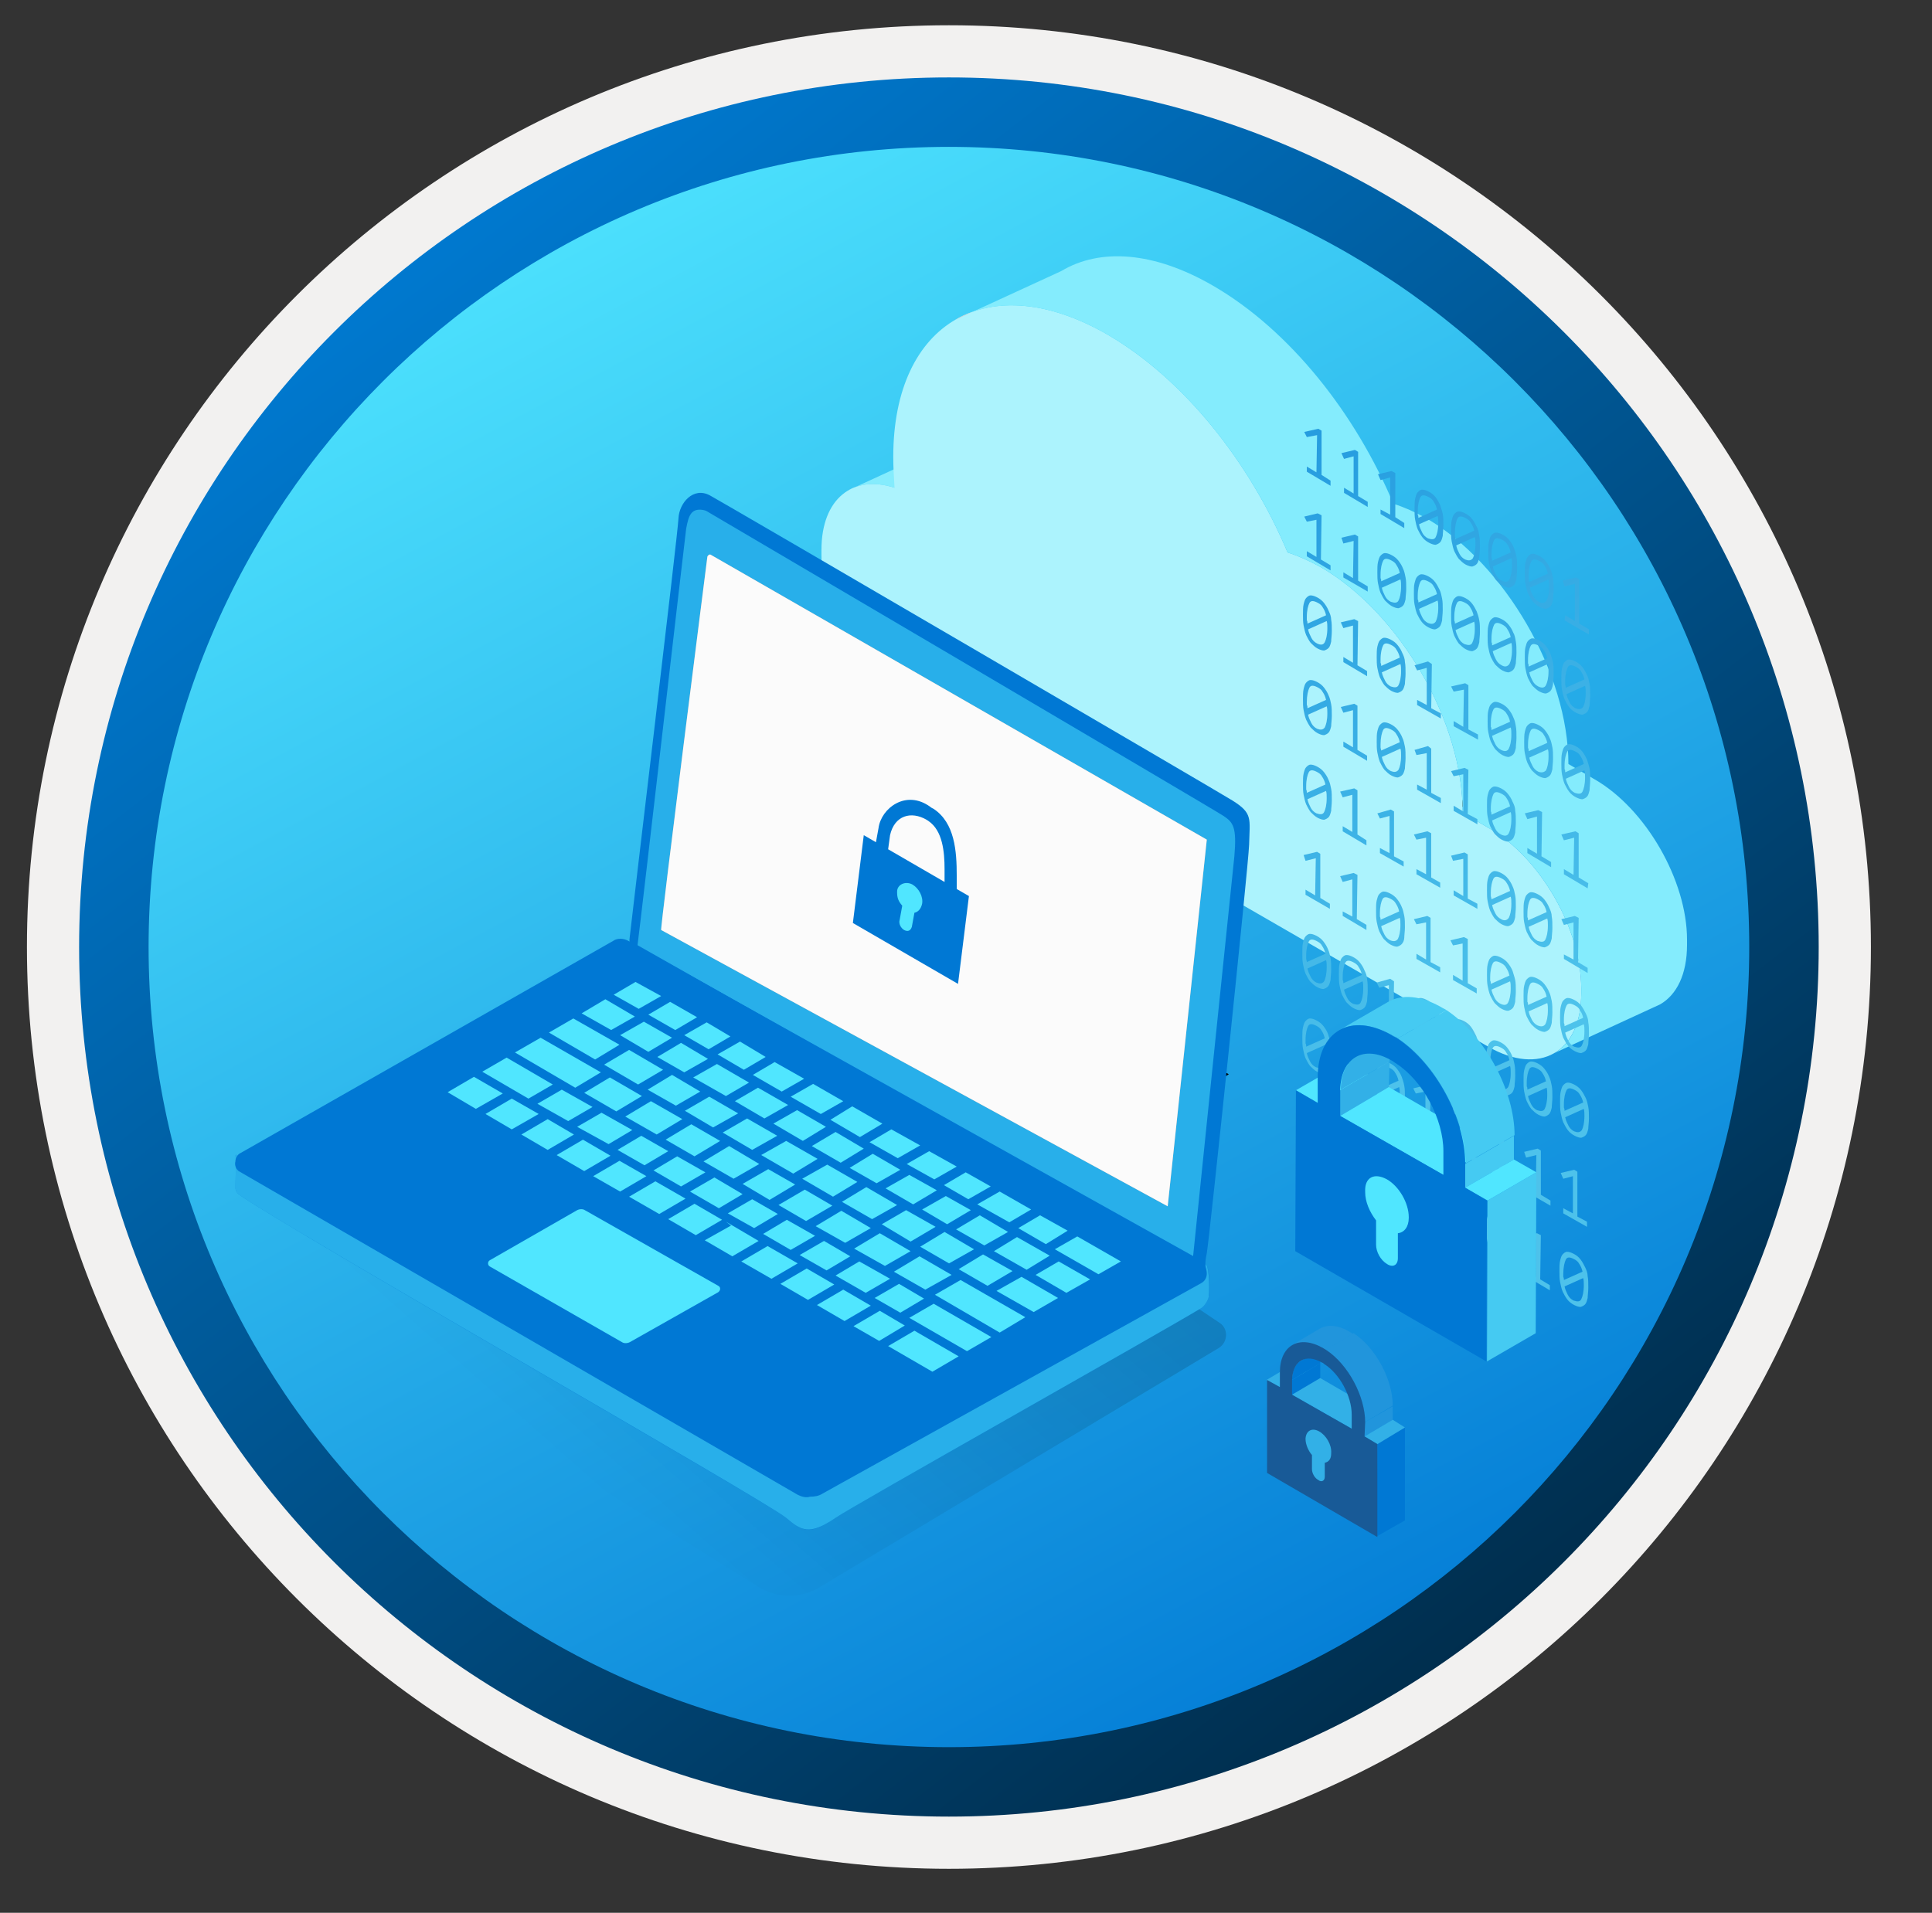 <svg width="103" height="102" viewBox="0 0 103 102" fill="none" xmlns="http://www.w3.org/2000/svg">
<rect x="0" y="0" width="103" height="102" fill="#333333" stroke="none"/>
<g clip-path="url(#clip0_1735_431)">
<path d="M50.589 96.851C24.993 96.851 4.238 76.106 4.238 50.5C4.238 24.893 24.993 4.149 50.589 4.149C76.186 4.149 96.94 24.903 96.94 50.5C96.94 76.096 76.186 96.851 50.589 96.851Z" fill="url(#paint0_linear_1735_431)"/>
<path fill-rule="evenodd" clip-rule="evenodd" d="M96.04 50.5C96.04 75.602 75.691 95.95 50.59 95.95C25.488 95.95 5.139 75.602 5.139 50.5C5.139 25.399 25.488 5.05 50.59 5.05C75.691 5.05 96.04 25.399 96.04 50.5ZM50.59 1.347C77.741 1.347 99.743 23.349 99.743 50.5C99.743 77.652 77.731 99.654 50.59 99.654C23.438 99.654 1.436 77.642 1.436 50.5C1.436 23.349 23.438 1.347 50.59 1.347Z" fill="#F2F1F0"/>
<path fill-rule="evenodd" clip-rule="evenodd" d="M93.257 50.5C93.257 74.067 74.156 93.168 50.589 93.168C27.023 93.168 7.922 74.067 7.922 50.5C7.922 26.933 27.023 7.832 50.589 7.832C74.156 7.832 93.257 26.933 93.257 50.5ZM50.589 4.129C76.196 4.129 96.96 24.893 96.96 50.5C96.96 76.106 76.196 96.871 50.589 96.871C24.983 96.871 4.218 76.106 4.218 50.5C4.218 24.893 24.973 4.129 50.589 4.129Z" fill="url(#paint1_linear_1735_431)"/>
<path d="M27.539 57.208L27.675 57.305L46.389 68.176L46.525 68.254L46.835 68.079L46.68 68.001L27.966 57.13L27.83 57.033L27.539 57.208Z" fill="black"/>
<path d="M65.084 35.524L65.239 35.621L83.933 46.492L84.089 46.57L84.38 46.395L84.244 46.317L65.53 35.446L65.375 35.369L65.084 35.524Z" fill="black"/>
<path d="M46.215 46.415L46.37 46.512L65.084 57.383L65.22 57.461L65.511 57.286L65.375 57.209L46.661 46.337L46.506 46.26L46.215 46.415Z" fill="black"/>
<path d="M45.229 26.144L50.869 23.546C51.519 23.17 52.373 23.102 53.33 23.409L47.69 26.007C46.733 25.699 45.878 25.768 45.229 26.144Z" fill="#84ECFD"/>
<path d="M59.039 17.838C63.106 20.197 66.627 24.641 68.644 29.46C69.191 29.631 69.806 29.905 70.422 30.247C74.626 32.674 78.01 38.519 77.976 43.339L79.377 44.159C82.112 45.731 84.3 49.526 84.3 52.705V52.978C84.3 56.123 82.078 57.388 79.343 55.815L48.716 38.143C45.981 36.57 43.794 32.742 43.794 29.597V29.324C43.794 26.589 45.468 25.29 47.69 26.008C47.656 25.461 47.622 24.88 47.622 24.367C47.622 17.121 52.749 14.215 59.039 17.838Z" fill="#ACF3FD"/>
<path d="M51.826 16.642C51.518 16.744 51.211 16.881 50.937 17.052L51.826 16.642Z" fill="#CDCDD0"/>
<path d="M85.018 41.561L83.616 40.741L82.522 41.254L83.616 40.741C83.616 35.921 80.232 30.076 76.062 27.649C75.446 27.307 74.831 27.034 74.284 26.863C72.267 22.043 68.747 17.599 64.679 15.241C61.5 13.395 58.629 13.224 56.578 14.455L51.826 16.642C53.809 15.925 56.304 16.266 59.039 17.839C63.106 20.197 66.627 24.641 68.644 29.461C69.191 29.632 69.806 29.905 70.421 30.247C74.626 32.674 78.01 38.519 77.976 43.339L79.377 44.159C82.112 45.731 84.3 49.526 84.3 52.705V52.978C84.3 54.551 83.753 55.645 82.864 56.157L88.504 53.559C89.393 53.047 89.94 51.953 89.94 50.38V50.107C89.94 46.962 87.752 43.134 85.018 41.561Z" fill="#84ECFD"/>
<path opacity="0.15" d="M12.38 67.091L38.53 52.734L65.021 70.543C65.5 70.851 65.466 71.569 64.987 71.876L43.657 84.661C42.666 85.242 41.435 85.242 40.444 84.626L12.38 67.091Z" fill="url(#paint2_linear_1735_431)"/>
<path d="M66.251 43.51L63.825 67.677L33.539 51.03L36.342 27.512C36.41 26.931 37.025 26.623 37.538 26.931L66.251 43.51Z" fill="#0078D4"/>
<path opacity="0.5" d="M66.251 43.508L63.825 67.675L33.539 51.029L36.376 27.306C36.444 26.827 36.957 26.554 37.367 26.793L66.251 43.508Z" fill="#50E6FF"/>
<path d="M32.992 50.347L12.619 61.832L14.568 63.097L42.905 79.265L43.52 79.641L63.654 68.361L64.371 68.019L63.927 67.37L33.949 50.381C33.641 50.176 33.3 50.176 32.992 50.347Z" fill="#0078D4"/>
<path d="M38.291 68.907L33.573 71.573C33.437 71.641 33.266 71.641 33.163 71.573L26.122 67.54C25.985 67.471 25.985 67.266 26.122 67.198L30.77 64.532C30.907 64.463 31.078 64.463 31.18 64.532L38.291 68.565C38.427 68.633 38.427 68.805 38.291 68.907Z" fill="#50E6FF"/>
<path d="M12.654 61.626C12.722 61.797 12.859 62.002 13.064 62.139C16.619 64.703 41.504 78.717 42.324 79.162C43.213 79.64 43.179 79.811 44.409 79.127C45.503 78.512 60.612 70.103 63.825 68.155C64.235 67.916 64.235 67.437 64.235 67.437C64.44 67.3 64.543 68.565 64.44 69.146C64.406 69.351 64.201 69.659 64.03 69.762C61.774 71.129 45.366 80.358 44.546 80.939C43.145 81.896 42.803 81.657 41.914 80.939C40.649 79.948 15.081 65.386 12.756 63.711C12.62 63.609 12.551 63.472 12.551 63.335L12.585 61.694C12.517 61.694 12.551 61.489 12.654 61.626Z" fill="#0078D4"/>
<path opacity="0.5" d="M12.654 61.626C12.722 61.797 12.859 62.002 13.064 62.139C16.619 64.703 41.504 78.717 42.324 79.162C43.213 79.64 43.179 79.811 44.409 79.127C45.503 78.512 60.612 70.103 63.825 68.155C64.235 67.916 64.235 67.471 64.235 67.437C64.44 67.3 64.508 68.565 64.44 69.146C64.406 69.351 64.201 69.659 64.03 69.762C61.774 71.129 45.366 80.358 44.546 80.939C43.145 81.896 42.734 81.623 41.914 80.939C40.683 79.948 15.081 65.386 12.756 63.711C12.62 63.609 12.551 63.472 12.551 63.335L12.585 61.694C12.517 61.694 12.551 61.489 12.654 61.626Z" fill="#50E6FF"/>
<path d="M42.529 79.71L12.721 62.447C12.516 62.277 12.516 62.038 12.55 61.935C12.55 61.798 12.619 61.627 12.755 61.525L32.684 50.176C32.923 50.005 33.265 50.039 33.504 50.176L64.063 67.233C64.234 67.335 64.337 67.712 64.337 67.917C64.337 68.122 64.234 68.327 64.029 68.43L43.861 79.641C43.656 79.778 43.417 79.812 43.178 79.812C42.973 79.88 42.734 79.812 42.529 79.71ZM13.405 61.867C13.371 61.901 13.302 61.935 13.302 61.969C13.302 62.038 13.336 62.106 13.405 62.14L42.768 79.06C43.075 79.265 43.486 79.265 43.827 79.06L63.653 67.985C63.756 67.917 63.824 67.814 63.824 67.712C63.824 67.609 63.756 67.472 63.653 67.438L33.197 50.552L13.405 61.867Z" fill="#0078D4"/>
<path d="M33.949 50.38C33.949 50.38 34.051 50.722 34.359 51.064C34.564 51.269 33.675 50.688 33.675 50.688L33.949 50.38Z" fill="#0078D4"/>
<path d="M35.249 49.593L62.253 64.326L64.338 44.773L37.915 29.596C37.881 29.562 37.812 29.562 37.778 29.596C37.744 29.631 37.71 29.665 37.71 29.699C37.71 29.699 35.18 49.593 35.249 49.593Z" fill="#9B9BA0"/>
<path d="M35.249 49.593L62.253 64.326L64.338 44.773L37.915 29.596C37.881 29.562 37.812 29.562 37.778 29.596C37.744 29.631 37.71 29.665 37.71 29.699C37.71 29.699 35.18 49.593 35.249 49.593Z" fill="#FBFBFB"/>
<path d="M33.573 49.969C33.778 48.123 36.137 28.468 36.171 27.648C36.205 26.827 36.957 25.939 37.846 26.417C38.256 26.622 65.295 42.414 65.705 42.688C66.799 43.372 66.628 43.645 66.593 45.047C66.559 46.141 64.474 66.103 64.338 66.821C64.098 67.915 64.577 67.607 63.859 67.539V67.504H63.825C63.654 67.47 63.551 67.334 63.586 67.197C63.586 67.129 65.807 45.662 65.807 45.662C65.944 44.089 65.739 43.85 65.226 43.508C64.782 43.201 37.641 27.238 37.641 27.238C37.641 27.238 37.128 27.032 36.855 27.374C36.718 27.545 36.65 27.819 36.581 28.195C36.479 28.981 34.223 48.602 33.983 50.448C33.949 50.789 33.983 50.652 34.017 50.823C34.052 50.96 33.881 50.687 33.744 50.721C33.607 50.789 33.778 50.926 33.744 50.789C33.676 50.55 33.505 50.379 33.573 49.969Z" fill="#0078D4"/>
<path d="M33.539 55.986L32.206 56.773L34.018 57.832L35.351 57.046L33.539 55.986Z" fill="#50E6FF"/>
<path d="M35.828 57.319L34.529 58.106L36.033 58.96L37.332 58.208L35.828 57.319Z" fill="#50E6FF"/>
<path d="M37.812 58.481L36.513 59.233L38.017 60.122L39.35 59.37L37.812 58.481Z" fill="#50E6FF"/>
<path d="M32.035 57.183L28.822 55.337L27.454 56.123L30.668 58.003L32.035 57.183Z" fill="#50E6FF"/>
<path d="M46.152 68.941L47.451 68.189L45.811 67.266L44.546 68.018L46.152 68.941Z" fill="#50E6FF"/>
<path d="M47.998 70L49.263 69.248L47.93 68.462L46.631 69.214L47.998 70Z" fill="#50E6FF"/>
<path d="M44.102 62.104L42.769 62.856L44.41 63.813L45.708 63.027L44.102 62.104Z" fill="#50E6FF"/>
<path d="M44.854 64.565L43.486 65.386L45.059 66.274L46.426 65.488L44.854 64.565Z" fill="#50E6FF"/>
<path d="M46.904 65.762L45.537 66.583L47.178 67.506L48.545 66.719L46.904 65.762Z" fill="#50E6FF"/>
<path d="M46.494 65.011L47.827 64.259L46.186 63.302L44.887 64.088L46.494 65.011Z" fill="#50E6FF"/>
<path d="M42.905 63.437L41.504 64.257L42.974 65.112L44.375 64.292L42.905 63.437Z" fill="#50E6FF"/>
<path d="M48.546 66.207L49.879 65.42L48.306 64.532L47.008 65.284L48.546 66.207Z" fill="#50E6FF"/>
<path d="M41.914 60.84L40.581 61.592L42.29 62.583L43.589 61.797L41.914 60.84Z" fill="#50E6FF"/>
<path d="M39.829 59.642L38.53 60.394L40.102 61.317L41.435 60.565L39.829 59.642Z" fill="#50E6FF"/>
<path d="M38.325 64.43L39.59 63.678L38.086 62.789L36.787 63.541L38.325 64.43Z" fill="#50E6FF"/>
<path d="M40.205 65.488L41.469 64.736L40.102 63.95L38.803 64.702L40.205 65.488Z" fill="#50E6FF"/>
<path d="M32.514 57.455L31.147 58.275L32.856 59.266L34.223 58.446L32.514 57.455Z" fill="#50E6FF"/>
<path d="M36.307 63.268L37.606 62.516L36.102 61.662L34.838 62.414L36.307 63.268Z" fill="#50E6FF"/>
<path d="M49.331 68.77L50.733 67.984L49.023 66.993L47.656 67.814L49.331 68.77Z" fill="#50E6FF"/>
<path d="M52.647 68.567L53.98 67.78L52.408 66.892L51.109 67.678L52.647 68.567Z" fill="#50E6FF"/>
<path d="M44.066 67.745L45.331 66.993L43.93 66.173L42.631 66.925L44.066 67.745Z" fill="#50E6FF"/>
<path d="M40.957 62.345L39.59 63.131L41.025 63.985L42.392 63.165L40.957 62.345Z" fill="#50E6FF"/>
<path d="M38.871 61.113L37.504 61.933L39.11 62.856L40.478 62.07L38.871 61.113Z" fill="#50E6FF"/>
<path d="M36.855 59.952L35.487 60.772L37.026 61.661L38.393 60.841L36.855 59.952Z" fill="#50E6FF"/>
<path d="M42.153 66.652L43.452 65.9L41.948 65.046L40.684 65.798L42.153 66.652Z" fill="#50E6FF"/>
<path d="M34.702 58.721L33.334 59.541L35.009 60.498L36.377 59.678L34.702 58.721Z" fill="#50E6FF"/>
<path d="M52.237 64.806L50.972 65.558L52.476 66.413L53.741 65.695L52.237 64.806Z" fill="#50E6FF"/>
<path d="M34.359 62.139L35.624 61.387L34.188 60.566L32.923 61.318L34.359 62.139Z" fill="#50E6FF"/>
<path d="M50.425 63.779L49.161 64.497L50.494 65.283L51.758 64.531L50.425 63.779Z" fill="#50E6FF"/>
<path d="M54.219 65.967L52.989 66.719L54.732 67.71L55.962 66.958L54.219 65.967Z" fill="#50E6FF"/>
<path d="M50.357 65.695L49.058 66.481L50.596 67.37L51.929 66.618L50.357 65.695Z" fill="#50E6FF"/>
<path d="M58.561 67.95L59.757 67.266L57.433 65.933L56.236 66.617L58.561 67.95Z" fill="#50E6FF"/>
<path d="M48.477 62.652L47.212 63.37L48.682 64.224L49.946 63.472L48.477 62.652Z" fill="#50E6FF"/>
<path d="M40.41 58.001L39.179 58.719L40.752 59.642L42.016 58.924L40.41 58.001Z" fill="#50E6FF"/>
<path d="M55.757 66.344L56.919 65.626L55.449 64.806L54.287 65.49L55.757 66.344Z" fill="#50E6FF"/>
<path d="M38.222 56.738L36.957 57.456L38.7 58.447L39.931 57.729L38.222 56.738Z" fill="#50E6FF"/>
<path d="M36.308 55.611L35.044 56.363L36.479 57.183L37.744 56.465L36.308 55.611Z" fill="#50E6FF"/>
<path d="M46.528 61.525L45.297 62.277L46.733 63.097L47.998 62.379L46.528 61.525Z" fill="#50E6FF"/>
<path d="M44.546 60.362L43.281 61.114L44.819 62.003L46.05 61.251L44.546 60.362Z" fill="#50E6FF"/>
<path d="M33.026 55.711L30.565 54.31L29.266 55.062L31.727 56.498L33.026 55.711Z" fill="#50E6FF"/>
<path d="M42.495 59.198L41.23 59.916L42.803 60.839L44.033 60.087L42.495 59.198Z" fill="#50E6FF"/>
<path d="M37.778 55.953L38.94 55.269L37.675 54.517L36.479 55.201L37.778 55.953Z" fill="#50E6FF"/>
<path d="M53.809 65.18L54.971 64.496L53.296 63.539L52.1 64.223L53.809 65.18Z" fill="#50E6FF"/>
<path d="M39.657 57.046L40.82 56.362L39.452 55.542L38.256 56.226L39.657 57.046Z" fill="#50E6FF"/>
<path d="M41.675 58.208L42.871 57.524L41.298 56.635L40.136 57.319L41.675 58.208Z" fill="#50E6FF"/>
<path d="M35.248 53.114L33.88 52.362L32.718 53.045L34.051 53.797L35.248 53.114Z" fill="#50E6FF"/>
<path d="M33.846 54.208L32.274 53.285L31.009 54.037L32.582 54.926L33.846 54.208Z" fill="#50E6FF"/>
<path d="M36 54.928L37.162 54.244L35.727 53.424L34.564 54.107L36 54.928Z" fill="#50E6FF"/>
<path d="M51.622 63.95L52.818 63.267L51.485 62.514L50.323 63.198L51.622 63.95Z" fill="#50E6FF"/>
<path d="M43.759 59.405L44.956 58.722L43.349 57.799L42.153 58.482L43.759 59.405Z" fill="#50E6FF"/>
<path d="M49.81 62.891L51.006 62.208L49.536 61.387L48.34 62.071L49.81 62.891Z" fill="#50E6FF"/>
<path d="M47.861 61.762L49.058 61.079L47.52 60.224L46.357 60.908L47.861 61.762Z" fill="#50E6FF"/>
<path d="M45.845 60.636L47.041 59.919L45.434 58.996L44.272 59.713L45.845 60.636Z" fill="#50E6FF"/>
<path d="M34.325 54.482L33.06 55.2L34.564 56.089L35.829 55.337L34.325 54.482Z" fill="#50E6FF"/>
<path d="M40.922 66.447L39.52 67.268L41.127 68.191L42.528 67.37L40.922 66.447Z" fill="#50E6FF"/>
<path d="M38.701 65.147L38.974 65.352L37.572 66.138L39.042 66.993L40.444 66.173L38.701 65.147Z" fill="#50E6FF"/>
<path d="M29.471 57.832L27.01 56.397L25.711 57.149L28.172 58.584L29.471 57.832Z" fill="#50E6FF"/>
<path d="M25.267 57.422L23.865 58.242L25.369 59.131L26.805 58.31L25.267 57.422Z" fill="#50E6FF"/>
<path d="M27.283 58.583L25.882 59.403L27.283 60.224L28.719 59.403L27.283 58.583Z" fill="#50E6FF"/>
<path d="M33.026 61.899L31.624 62.719L33.06 63.54L34.461 62.719L33.026 61.899Z" fill="#50E6FF"/>
<path d="M31.078 60.774L29.676 61.595L31.146 62.449L32.548 61.629L31.078 60.774Z" fill="#50E6FF"/>
<path d="M29.198 59.678L27.796 60.499L29.198 61.319L30.599 60.499L29.198 59.678Z" fill="#50E6FF"/>
<path d="M56.441 67.266L55.21 67.984L56.851 68.941L58.116 68.224L56.441 67.266Z" fill="#50E6FF"/>
<path d="M34.94 62.994L33.539 63.814L35.145 64.737L36.547 63.917L34.94 62.994Z" fill="#50E6FF"/>
<path d="M37.025 64.191L35.624 65.011L37.094 65.866L38.495 65.045L37.025 64.191Z" fill="#50E6FF"/>
<path d="M53.126 68.838L55.108 69.966L56.407 69.214L54.459 68.087L53.126 68.838Z" fill="#50E6FF"/>
<path d="M48.477 70.274L51.553 72.051L52.852 71.299L49.776 69.522L48.477 70.274Z" fill="#50E6FF"/>
<path d="M46.904 69.898L45.502 70.718L46.87 71.504L48.237 70.684L46.904 69.898Z" fill="#50E6FF"/>
<path d="M47.349 71.78L49.708 73.147L51.109 72.327L48.751 70.96L47.349 71.78Z" fill="#50E6FF"/>
<path d="M32.445 61.011L33.709 60.259L32.069 59.336L30.77 60.088L32.445 61.011Z" fill="#50E6FF"/>
<path d="M43.007 67.642L41.605 68.462L43.075 69.317L44.477 68.496L43.007 67.642Z" fill="#50E6FF"/>
<path d="M44.956 68.77L43.554 69.591L45.024 70.445L46.425 69.625L44.956 68.77Z" fill="#50E6FF"/>
<path d="M30.292 59.782L31.59 59.029L29.95 58.107L28.651 58.859L30.292 59.782Z" fill="#50E6FF"/>
<path d="M49.844 69.044L53.296 71.06L54.663 70.24L51.211 68.257L49.844 69.044Z" fill="#50E6FF"/>
<path d="M51.006 47.407L51.656 47.783L51.075 52.466L45.469 49.219L46.05 44.535L46.699 44.912L46.836 44.16C46.973 43.1 48.306 42.074 49.605 43.032C49.639 43.066 49.707 43.1 49.776 43.134C50.904 43.886 51.006 45.39 51.006 46.689V47.407ZM50.357 47.031V46.347C50.357 45.424 50.254 44.296 49.502 43.783C49.468 43.749 49.434 43.749 49.4 43.715C48.579 43.237 47.69 43.476 47.451 44.535L47.349 45.287L50.357 47.031Z" fill="#0078D4"/>
<path d="M48.647 47.168C48.989 47.373 49.228 47.818 49.16 48.194C49.092 48.501 48.921 48.638 48.75 48.672L48.613 49.424C48.545 49.629 48.408 49.698 48.203 49.595C48.032 49.493 47.895 49.253 47.964 49.048L48.101 48.296C47.895 48.057 47.827 47.886 47.827 47.578V47.544C47.827 47.168 48.271 46.963 48.647 47.168Z" fill="#50E6FF"/>
<path d="M67.517 73.589L69.021 72.7L69.705 73.11L68.201 73.965L67.517 73.589Z" fill="#32B0E7"/>
<path d="M68.883 73.589L70.387 72.7V73.486L68.883 74.375V73.589Z" fill="#0078D4"/>
<path d="M69.362 72.564L70.866 71.675C70.592 71.846 70.387 72.188 70.387 72.701L68.883 73.589C68.883 73.077 69.054 72.735 69.362 72.564Z" fill="#0078D4"/>
<path d="M68.883 74.375L70.387 73.487L73.566 75.332L72.062 76.187L68.883 74.375Z" fill="#32B0E7"/>
<path d="M72.746 75.847L74.25 74.993V75.71L72.746 76.599V75.847Z" fill="#2195DC"/>
<path d="M73.43 77.008L74.9 76.12V81.076L73.396 81.931L73.43 77.008Z" fill="#0078D4"/>
<path d="M72.746 76.598L74.25 75.709L74.899 76.12L73.43 77.008L72.746 76.598Z" fill="#32B0E7"/>
<path d="M68.85 71.743L70.354 70.854C70.764 70.615 71.345 70.649 71.96 71.025C72.028 71.059 72.063 71.094 72.131 71.128L70.627 72.017C70.559 71.983 70.524 71.948 70.456 71.914C69.841 71.538 69.26 71.504 68.85 71.743Z" fill="#2195DC"/>
<path d="M70.661 71.984L72.165 71.095C73.362 71.881 74.251 73.59 74.251 74.957L72.746 75.846C72.746 74.479 71.823 72.77 70.661 71.984Z" fill="#2195DC"/>
<path d="M72.747 76.597L73.43 77.007V81.963L67.551 78.545V73.588L68.234 73.965V73.178C68.234 71.743 69.26 71.161 70.525 71.879C70.593 71.914 70.627 71.948 70.696 71.982C71.892 72.768 72.781 74.477 72.781 75.845L72.747 76.597ZM72.063 76.186V75.434C72.063 74.443 71.413 73.247 70.593 72.734C70.559 72.7 70.525 72.666 70.49 72.666C69.602 72.153 68.918 72.563 68.884 73.588V74.375L72.063 76.186Z" fill="#185A97"/>
<path d="M70.32 76.326C70.696 76.53 71.004 77.043 70.969 77.488V77.522C70.969 77.795 70.833 77.966 70.627 78.001V78.752C70.627 78.958 70.457 79.06 70.286 78.923C70.081 78.821 69.944 78.547 69.944 78.342V77.59C69.739 77.351 69.602 77.009 69.602 76.736V76.701C69.636 76.291 69.944 76.12 70.32 76.326Z" fill="#32B0E7"/>
<path d="M70.456 22.965V25.324L70.935 25.631V25.905L69.67 25.153V24.88L70.183 25.187L70.217 23.204L69.67 23.307L69.533 23.034L70.285 22.863L70.456 22.965Z" fill="url(#paint3_linear_1735_431)"/>
<path d="M72.405 24.095V26.453L72.917 26.761V27.034L71.653 26.282V26.009L72.165 26.316V24.334L71.653 24.471L71.516 24.163L72.234 23.992L72.405 24.095Z" fill="url(#paint4_linear_1735_431)"/>
<path d="M74.387 25.222V27.58L74.865 27.888V28.162L73.6 27.41V27.17L74.113 27.444V25.461L73.6 25.598L73.464 25.29L74.181 25.119L74.387 25.222Z" fill="url(#paint5_linear_1735_431)"/>
<path d="M76.917 27.41C76.951 27.581 76.951 27.786 76.951 28.026C76.951 28.231 76.917 28.436 76.917 28.573C76.883 28.709 76.849 28.846 76.78 28.915C76.712 28.983 76.644 29.017 76.541 29.051C76.439 29.051 76.336 29.017 76.199 28.949C76.063 28.88 75.926 28.778 75.823 28.641C75.721 28.504 75.652 28.368 75.584 28.231C75.516 28.06 75.481 27.889 75.447 27.718C75.413 27.547 75.413 27.342 75.413 27.137C75.413 26.932 75.413 26.727 75.447 26.59C75.481 26.453 75.516 26.317 75.584 26.248C75.652 26.18 75.721 26.111 75.823 26.111C75.926 26.111 76.028 26.146 76.165 26.214C76.302 26.282 76.439 26.385 76.541 26.522C76.644 26.659 76.712 26.795 76.78 26.932C76.815 27.069 76.883 27.24 76.917 27.41ZM76.541 28.641C76.609 28.504 76.678 28.265 76.678 27.889C76.678 27.752 76.678 27.616 76.644 27.513L75.652 27.957C75.686 28.128 75.755 28.265 75.823 28.402C75.892 28.538 75.994 28.641 76.131 28.709C76.336 28.778 76.473 28.778 76.541 28.641ZM75.618 27.616L76.609 27.171C76.575 27 76.507 26.863 76.439 26.761C76.37 26.624 76.267 26.556 76.131 26.488C75.926 26.385 75.789 26.385 75.721 26.522C75.652 26.659 75.584 26.898 75.584 27.274C75.584 27.342 75.584 27.41 75.584 27.445C75.618 27.513 75.618 27.547 75.618 27.616Z" fill="url(#paint6_linear_1735_431)"/>
<path d="M78.865 28.571C78.9 28.742 78.9 28.947 78.9 29.187C78.9 29.392 78.865 29.597 78.865 29.734C78.831 29.87 78.797 30.007 78.728 30.076C78.66 30.144 78.592 30.178 78.489 30.212C78.386 30.212 78.284 30.178 78.147 30.11C78.011 30.041 77.874 29.904 77.771 29.802C77.669 29.665 77.6 29.528 77.532 29.392C77.464 29.221 77.43 29.05 77.395 28.879C77.361 28.708 77.361 28.503 77.361 28.298C77.361 28.093 77.361 27.888 77.395 27.751C77.43 27.614 77.464 27.478 77.532 27.409C77.6 27.341 77.669 27.273 77.771 27.273C77.874 27.273 77.977 27.307 78.113 27.375C78.25 27.443 78.386 27.546 78.489 27.683C78.592 27.819 78.66 27.956 78.728 28.093C78.797 28.195 78.831 28.366 78.865 28.571ZM78.523 29.768C78.592 29.631 78.66 29.392 78.66 29.016C78.66 28.879 78.66 28.742 78.626 28.64L77.635 29.084C77.669 29.255 77.737 29.392 77.805 29.528C77.874 29.665 77.977 29.768 78.113 29.836C78.284 29.904 78.421 29.904 78.523 29.768ZM77.6 28.742L78.592 28.298C78.558 28.127 78.489 27.99 78.421 27.888C78.352 27.751 78.25 27.683 78.113 27.614C77.908 27.512 77.771 27.512 77.703 27.649C77.635 27.785 77.566 28.024 77.566 28.401C77.566 28.469 77.566 28.537 77.566 28.571C77.566 28.64 77.6 28.708 77.6 28.742Z" fill="url(#paint7_linear_1735_431)"/>
<path d="M80.848 29.699C80.883 29.87 80.883 30.075 80.883 30.314C80.883 30.519 80.848 30.724 80.848 30.861C80.814 30.997 80.78 31.134 80.712 31.203C80.644 31.271 80.575 31.305 80.472 31.339C80.37 31.339 80.267 31.305 80.131 31.237C79.994 31.168 79.857 31.032 79.755 30.929C79.652 30.793 79.584 30.656 79.515 30.519C79.447 30.348 79.413 30.177 79.379 30.006C79.344 29.835 79.344 29.63 79.344 29.425C79.344 29.22 79.344 29.015 79.379 28.878C79.413 28.741 79.447 28.605 79.515 28.536C79.584 28.468 79.652 28.4 79.755 28.4C79.857 28.4 79.96 28.434 80.096 28.502C80.233 28.57 80.37 28.673 80.472 28.81C80.575 28.947 80.644 29.049 80.712 29.22C80.746 29.323 80.814 29.494 80.848 29.699ZM80.472 30.895C80.541 30.758 80.609 30.519 80.609 30.143C80.609 30.006 80.609 29.87 80.575 29.767L79.584 30.211C79.618 30.382 79.686 30.519 79.755 30.656C79.823 30.793 79.926 30.895 80.062 30.963C80.267 31.066 80.404 31.032 80.472 30.895ZM79.549 29.904L80.541 29.459C80.507 29.288 80.438 29.152 80.37 29.049C80.302 28.913 80.199 28.844 80.062 28.776C79.857 28.673 79.721 28.673 79.652 28.81C79.584 28.947 79.515 29.186 79.515 29.562C79.515 29.63 79.515 29.699 79.515 29.733C79.549 29.767 79.549 29.835 79.549 29.904Z" fill="url(#paint8_linear_1735_431)"/>
<path d="M82.795 30.829C82.829 31 82.829 31.205 82.829 31.445C82.829 31.65 82.795 31.855 82.795 31.991C82.761 32.128 82.727 32.265 82.659 32.333C82.59 32.402 82.522 32.436 82.419 32.47C82.317 32.47 82.214 32.436 82.078 32.367C81.941 32.299 81.804 32.162 81.701 32.06C81.599 31.923 81.53 31.787 81.462 31.65C81.394 31.479 81.36 31.308 81.325 31.137C81.291 30.966 81.291 30.761 81.291 30.556C81.291 30.351 81.291 30.146 81.325 30.009C81.36 29.872 81.394 29.735 81.462 29.667C81.53 29.599 81.599 29.53 81.701 29.53C81.804 29.53 81.906 29.564 82.043 29.633C82.18 29.701 82.317 29.804 82.419 29.941C82.522 30.077 82.59 30.18 82.659 30.351C82.727 30.487 82.761 30.658 82.795 30.829ZM82.453 32.026C82.522 31.889 82.59 31.65 82.59 31.273C82.59 31.137 82.59 31 82.556 30.898L81.565 31.342C81.599 31.513 81.667 31.65 81.736 31.787C81.804 31.923 81.906 32.026 82.043 32.094C82.214 32.197 82.351 32.162 82.453 32.026ZM81.53 31.034L82.522 30.59C82.487 30.419 82.419 30.282 82.351 30.18C82.282 30.043 82.18 29.975 82.043 29.906C81.838 29.804 81.701 29.804 81.633 29.941C81.565 30.077 81.496 30.317 81.496 30.692C81.496 30.761 81.496 30.829 81.496 30.863C81.496 30.898 81.496 30.966 81.53 31.034Z" fill="url(#paint9_linear_1735_431)"/>
<path d="M84.197 30.895V33.254L84.71 33.561V33.835L83.411 33.083L83.445 32.809L83.958 33.117V31.134L83.411 31.271L83.308 30.963L84.026 30.793L84.197 30.895Z" fill="url(#paint10_linear_1735_431)"/>
<path d="M70.456 27.478L70.422 29.836L70.935 30.144V30.417L69.67 29.665V29.392L70.183 29.699V27.717L69.67 27.819L69.533 27.546L70.251 27.375L70.456 27.478Z" fill="url(#paint11_linear_1735_431)"/>
<path d="M72.405 28.606V30.964L72.917 31.272V31.546L71.618 30.793V30.52L72.131 30.828L72.165 28.845L71.618 28.982L71.516 28.674L72.234 28.503L72.405 28.606Z" fill="url(#paint12_linear_1735_431)"/>
<path d="M74.934 30.793C74.969 30.964 74.969 31.169 74.969 31.409C74.969 31.614 74.934 31.819 74.934 31.955C74.9 32.092 74.866 32.229 74.798 32.297C74.729 32.366 74.661 32.4 74.558 32.434C74.456 32.434 74.353 32.4 74.217 32.331C74.08 32.263 73.943 32.126 73.84 32.024C73.738 31.887 73.67 31.75 73.601 31.614C73.533 31.443 73.499 31.272 73.465 31.101C73.43 30.93 73.43 30.725 73.43 30.52C73.43 30.315 73.43 30.11 73.465 29.973C73.499 29.836 73.533 29.699 73.601 29.631C73.67 29.563 73.738 29.494 73.84 29.494C73.943 29.494 74.046 29.528 74.182 29.597C74.319 29.665 74.456 29.768 74.558 29.904C74.661 30.041 74.729 30.144 74.798 30.315C74.866 30.451 74.9 30.622 74.934 30.793ZM74.558 32.024C74.627 31.887 74.695 31.648 74.695 31.272C74.695 31.135 74.695 30.998 74.661 30.896L73.67 31.34C73.704 31.511 73.772 31.648 73.84 31.785C73.909 31.921 74.011 32.024 74.148 32.092C74.353 32.16 74.49 32.16 74.558 32.024ZM73.635 30.998L74.627 30.554C74.592 30.383 74.524 30.246 74.456 30.144C74.388 30.007 74.285 29.939 74.148 29.87C73.943 29.768 73.806 29.768 73.738 29.904C73.67 30.041 73.601 30.28 73.601 30.657C73.601 30.725 73.601 30.793 73.601 30.828C73.635 30.896 73.635 30.93 73.635 30.998Z" fill="url(#paint13_linear_1735_431)"/>
<path d="M76.882 31.922C76.916 32.093 76.916 32.298 76.916 32.537C76.916 32.742 76.882 32.947 76.882 33.084C76.848 33.221 76.814 33.357 76.745 33.425C76.677 33.494 76.609 33.528 76.506 33.562C76.404 33.562 76.301 33.528 76.164 33.46C76.028 33.391 75.891 33.289 75.788 33.152C75.686 33.016 75.618 32.879 75.549 32.742C75.481 32.571 75.447 32.4 75.412 32.229C75.378 32.058 75.378 31.853 75.378 31.648C75.378 31.443 75.378 31.238 75.412 31.101C75.447 30.964 75.481 30.828 75.549 30.759C75.618 30.691 75.686 30.623 75.788 30.623C75.891 30.623 75.993 30.657 76.13 30.725C76.267 30.794 76.404 30.896 76.506 31.033C76.609 31.169 76.677 31.306 76.745 31.443C76.814 31.58 76.848 31.751 76.882 31.922ZM76.54 33.152C76.609 33.016 76.677 32.776 76.677 32.4C76.677 32.264 76.677 32.127 76.643 32.024L75.652 32.468C75.686 32.639 75.754 32.776 75.823 32.913C75.891 33.05 75.993 33.152 76.13 33.221C76.301 33.289 76.438 33.289 76.54 33.152ZM75.618 32.127L76.609 31.682C76.575 31.512 76.506 31.375 76.438 31.272C76.37 31.135 76.267 31.067 76.13 30.998C75.925 30.896 75.788 30.896 75.72 31.033C75.652 31.169 75.583 31.409 75.583 31.785C75.583 31.853 75.583 31.922 75.583 31.956C75.618 32.024 75.618 32.058 75.618 32.127Z" fill="url(#paint14_linear_1735_431)"/>
<path d="M78.865 33.085C78.9 33.256 78.9 33.461 78.9 33.7C78.9 33.905 78.865 34.11 78.865 34.247C78.831 34.384 78.797 34.52 78.728 34.589C78.66 34.657 78.592 34.691 78.489 34.725C78.386 34.725 78.284 34.691 78.147 34.623C78.011 34.555 77.874 34.418 77.771 34.315C77.669 34.178 77.6 34.042 77.532 33.905C77.464 33.734 77.43 33.563 77.395 33.392C77.361 33.222 77.361 33.016 77.361 32.811C77.361 32.606 77.361 32.401 77.395 32.264C77.43 32.128 77.464 31.991 77.532 31.922C77.6 31.854 77.669 31.786 77.771 31.786C77.874 31.786 77.977 31.82 78.113 31.888C78.25 31.957 78.386 32.059 78.489 32.196C78.592 32.333 78.66 32.469 78.728 32.606C78.763 32.709 78.831 32.88 78.865 33.085ZM78.489 34.281C78.558 34.144 78.626 33.905 78.626 33.529C78.626 33.392 78.626 33.256 78.592 33.153L77.6 33.597C77.635 33.768 77.703 33.905 77.771 34.042C77.84 34.178 77.942 34.281 78.079 34.349C78.284 34.418 78.421 34.418 78.489 34.281ZM77.566 33.256L78.558 32.811C78.523 32.64 78.455 32.504 78.387 32.401C78.318 32.264 78.216 32.196 78.079 32.128C77.874 32.025 77.737 32.025 77.669 32.162C77.6 32.299 77.532 32.538 77.532 32.914C77.532 32.982 77.532 33.051 77.532 33.085C77.566 33.153 77.566 33.222 77.566 33.256Z" fill="url(#paint15_linear_1735_431)"/>
<path d="M80.813 34.213C80.847 34.384 80.847 34.589 80.847 34.828C80.847 35.034 80.813 35.239 80.813 35.376C80.779 35.512 80.745 35.649 80.676 35.717C80.608 35.785 80.54 35.82 80.437 35.854C80.334 35.854 80.232 35.82 80.095 35.751C79.959 35.683 79.822 35.546 79.719 35.444C79.617 35.307 79.548 35.17 79.48 35.034C79.411 34.863 79.377 34.692 79.343 34.521C79.309 34.35 79.309 34.145 79.309 33.94C79.309 33.735 79.309 33.53 79.343 33.393C79.377 33.256 79.411 33.119 79.48 33.051C79.548 32.983 79.617 32.914 79.719 32.914C79.822 32.914 79.924 32.949 80.061 33.017C80.198 33.085 80.334 33.188 80.437 33.325C80.54 33.461 80.608 33.564 80.676 33.735C80.745 33.837 80.779 34.008 80.813 34.213ZM80.471 35.41C80.54 35.273 80.608 35.034 80.608 34.658C80.608 34.521 80.608 34.384 80.574 34.282L79.582 34.726C79.617 34.897 79.685 35.034 79.753 35.17C79.822 35.307 79.924 35.41 80.061 35.478C80.232 35.581 80.368 35.546 80.471 35.41ZM79.548 34.418L80.54 33.974C80.505 33.803 80.437 33.666 80.368 33.564C80.3 33.427 80.198 33.359 80.061 33.29C79.856 33.188 79.719 33.188 79.651 33.325C79.582 33.461 79.514 33.701 79.514 34.076C79.514 34.145 79.514 34.213 79.514 34.247C79.548 34.282 79.548 34.35 79.548 34.418Z" fill="url(#paint16_linear_1735_431)"/>
<path d="M82.795 35.34C82.829 35.511 82.829 35.716 82.829 35.956C82.829 36.161 82.795 36.366 82.795 36.502C82.761 36.639 82.727 36.776 82.659 36.844C82.59 36.913 82.522 36.947 82.419 36.981C82.317 36.981 82.214 36.947 82.078 36.879C81.941 36.81 81.804 36.673 81.701 36.571C81.599 36.434 81.53 36.297 81.462 36.161C81.394 35.99 81.36 35.819 81.325 35.648C81.291 35.477 81.291 35.272 81.291 35.067C81.291 34.862 81.291 34.657 81.325 34.52C81.36 34.383 81.394 34.246 81.462 34.178C81.53 34.11 81.599 34.041 81.701 34.041C81.804 34.041 81.906 34.075 82.043 34.144C82.18 34.212 82.317 34.315 82.419 34.451C82.522 34.588 82.59 34.691 82.659 34.862C82.693 34.998 82.761 35.169 82.795 35.34ZM82.419 36.537C82.487 36.4 82.556 36.161 82.556 35.785C82.556 35.648 82.556 35.511 82.522 35.408L81.53 35.853C81.565 36.024 81.633 36.161 81.701 36.297C81.77 36.434 81.872 36.537 82.009 36.605C82.214 36.708 82.351 36.673 82.419 36.537ZM81.496 35.545L82.487 35.101C82.453 34.93 82.385 34.793 82.317 34.691C82.248 34.554 82.146 34.486 82.009 34.417C81.804 34.315 81.667 34.315 81.599 34.451C81.53 34.588 81.462 34.828 81.462 35.204C81.462 35.272 81.462 35.34 81.462 35.374C81.496 35.408 81.496 35.477 81.496 35.545Z" fill="url(#paint17_linear_1735_431)"/>
<path d="M84.744 36.469C84.778 36.64 84.778 36.845 84.778 37.084C84.778 37.289 84.744 37.494 84.744 37.631C84.709 37.768 84.675 37.905 84.607 37.973C84.539 38.041 84.47 38.075 84.368 38.11C84.265 38.11 84.163 38.075 84.026 38.007C83.889 37.939 83.752 37.836 83.65 37.699C83.547 37.563 83.479 37.426 83.411 37.289C83.342 37.118 83.308 36.947 83.274 36.776C83.24 36.605 83.24 36.401 83.24 36.196C83.24 35.99 83.24 35.785 83.274 35.648C83.308 35.512 83.342 35.375 83.411 35.307C83.479 35.238 83.547 35.17 83.65 35.17C83.752 35.17 83.855 35.204 83.992 35.273C84.128 35.341 84.265 35.444 84.368 35.58C84.47 35.717 84.539 35.853 84.607 35.99C84.675 36.127 84.709 36.298 84.744 36.469ZM84.402 37.699C84.47 37.563 84.539 37.323 84.539 36.947C84.539 36.811 84.539 36.674 84.504 36.571L83.513 37.016C83.547 37.187 83.616 37.323 83.684 37.46C83.752 37.597 83.855 37.699 83.992 37.768C84.163 37.836 84.299 37.836 84.402 37.699ZM83.479 36.674L84.47 36.23C84.436 36.059 84.368 35.922 84.299 35.819C84.231 35.683 84.128 35.614 83.992 35.546C83.787 35.444 83.65 35.444 83.582 35.58C83.513 35.717 83.445 35.956 83.445 36.332C83.445 36.401 83.445 36.469 83.445 36.503C83.445 36.537 83.479 36.605 83.479 36.674Z" fill="url(#paint18_linear_1735_431)"/>
<path d="M70.969 37.562C71.003 37.733 71.003 37.938 71.003 38.178C71.003 38.383 70.969 38.588 70.969 38.724C70.935 38.861 70.9 38.998 70.832 39.066C70.764 39.135 70.695 39.169 70.593 39.203C70.49 39.203 70.388 39.169 70.251 39.1C70.114 39.032 69.978 38.895 69.875 38.793C69.772 38.656 69.704 38.519 69.636 38.383C69.567 38.212 69.533 38.041 69.499 37.87C69.465 37.699 69.465 37.494 69.465 37.289C69.465 37.084 69.465 36.879 69.499 36.742C69.533 36.605 69.567 36.468 69.636 36.4C69.704 36.332 69.772 36.263 69.875 36.263C69.978 36.263 70.08 36.297 70.217 36.366C70.353 36.434 70.49 36.537 70.593 36.674C70.695 36.81 70.764 36.913 70.832 37.084C70.9 37.22 70.935 37.391 70.969 37.562ZM70.627 38.793C70.695 38.656 70.764 38.417 70.764 38.041C70.764 37.904 70.764 37.767 70.73 37.665L69.738 38.109C69.772 38.28 69.841 38.417 69.909 38.553C69.978 38.69 70.08 38.793 70.217 38.861C70.388 38.929 70.524 38.929 70.627 38.793ZM69.704 37.767L70.695 37.323C70.661 37.152 70.593 37.015 70.524 36.913C70.456 36.776 70.353 36.708 70.217 36.639C70.012 36.537 69.875 36.537 69.807 36.674C69.738 36.81 69.67 37.084 69.67 37.426C69.67 37.494 69.67 37.562 69.67 37.596C69.704 37.631 69.704 37.699 69.704 37.767Z" fill="url(#paint19_linear_1735_431)"/>
<path d="M70.969 33.049C71.003 33.22 71.003 33.425 71.003 33.664C71.003 33.869 70.969 34.074 70.969 34.211C70.935 34.348 70.9 34.485 70.832 34.553C70.764 34.621 70.695 34.655 70.593 34.69C70.49 34.69 70.388 34.655 70.251 34.587C70.114 34.519 69.978 34.382 69.875 34.279C69.772 34.143 69.704 34.006 69.636 33.869C69.567 33.699 69.533 33.528 69.499 33.356C69.465 33.186 69.465 32.981 69.465 32.776C69.465 32.57 69.465 32.365 69.499 32.228C69.533 32.092 69.567 31.955 69.636 31.887C69.704 31.818 69.772 31.75 69.875 31.75C69.978 31.75 70.08 31.784 70.217 31.853C70.353 31.921 70.49 32.024 70.593 32.16C70.695 32.297 70.764 32.399 70.832 32.57C70.9 32.707 70.969 32.878 70.969 33.049ZM70.627 34.245C70.695 34.108 70.764 33.869 70.764 33.493C70.764 33.356 70.764 33.22 70.73 33.117L69.738 33.562C69.772 33.733 69.841 33.869 69.909 34.006C69.978 34.143 70.08 34.245 70.217 34.314C70.422 34.416 70.559 34.382 70.627 34.245ZM69.704 33.254L70.695 32.81C70.661 32.639 70.593 32.502 70.524 32.399C70.456 32.263 70.353 32.194 70.217 32.126C70.012 32.024 69.875 32.024 69.807 32.16C69.738 32.297 69.67 32.536 69.67 32.912C69.67 32.981 69.67 33.049 69.67 33.083C69.704 33.117 69.704 33.186 69.704 33.254Z" fill="url(#paint20_linear_1735_431)"/>
<path d="M72.37 37.63V39.989L72.883 40.297V40.57L71.618 39.818V39.545L72.131 39.852V37.87L71.618 38.006L71.481 37.699L72.199 37.528L72.37 37.63Z" fill="url(#paint21_linear_1735_431)"/>
<path d="M72.404 33.119L72.37 35.478L72.883 35.785V36.059L71.618 35.307V35.033L72.131 35.341V33.358L71.618 33.495L71.481 33.187L72.199 33.017L72.404 33.119Z" fill="url(#paint22_linear_1735_431)"/>
<path d="M74.9 39.818C74.934 39.989 74.934 40.194 74.934 40.433C74.934 40.638 74.9 40.843 74.9 40.98C74.866 41.117 74.832 41.253 74.763 41.322C74.695 41.39 74.627 41.424 74.524 41.459C74.421 41.459 74.319 41.424 74.182 41.356C74.045 41.288 73.909 41.151 73.806 41.048C73.704 40.911 73.635 40.775 73.567 40.638C73.499 40.467 73.464 40.296 73.43 40.125C73.396 39.954 73.396 39.749 73.396 39.544C73.396 39.339 73.396 39.134 73.43 38.997C73.464 38.861 73.499 38.724 73.567 38.655C73.635 38.587 73.704 38.519 73.806 38.519C73.909 38.519 74.011 38.553 74.148 38.621C74.285 38.69 74.421 38.792 74.524 38.929C74.627 39.066 74.695 39.168 74.763 39.339C74.832 39.476 74.866 39.647 74.9 39.818ZM74.558 41.048C74.627 40.911 74.695 40.672 74.695 40.296C74.695 40.159 74.695 40.023 74.661 39.92L73.669 40.364C73.704 40.535 73.772 40.672 73.841 40.809C73.909 40.946 74.011 41.048 74.148 41.117C74.319 41.185 74.456 41.185 74.558 41.048ZM73.635 40.023L74.627 39.578C74.593 39.407 74.524 39.271 74.456 39.168C74.387 39.032 74.285 38.963 74.148 38.895C73.943 38.792 73.806 38.792 73.738 38.929C73.669 39.066 73.601 39.339 73.601 39.681C73.601 39.749 73.601 39.818 73.601 39.852C73.601 39.92 73.635 39.954 73.635 40.023Z" fill="url(#paint23_linear_1735_431)"/>
<path d="M74.9 35.306C74.934 35.477 74.934 35.683 74.934 35.922C74.934 36.127 74.9 36.332 74.9 36.469C74.866 36.606 74.832 36.742 74.763 36.811C74.695 36.879 74.627 36.913 74.524 36.947C74.421 36.947 74.319 36.913 74.182 36.845C74.045 36.776 73.909 36.64 73.806 36.537C73.704 36.401 73.635 36.264 73.567 36.127C73.499 35.956 73.464 35.785 73.43 35.614C73.396 35.443 73.396 35.238 73.396 35.033C73.396 34.828 73.396 34.623 73.43 34.486C73.464 34.349 73.499 34.213 73.567 34.145C73.635 34.076 73.704 34.008 73.806 34.008C73.909 34.008 74.011 34.042 74.148 34.11C74.285 34.179 74.421 34.281 74.524 34.418C74.627 34.554 74.695 34.657 74.763 34.828C74.832 34.965 74.9 35.136 74.9 35.306ZM74.558 36.537C74.627 36.401 74.695 36.161 74.695 35.785C74.695 35.648 74.695 35.512 74.661 35.409L73.669 35.854C73.704 36.024 73.772 36.161 73.841 36.298C73.909 36.435 74.011 36.537 74.148 36.606C74.353 36.674 74.49 36.674 74.558 36.537ZM73.635 35.512L74.627 35.067C74.593 34.897 74.524 34.76 74.456 34.657C74.387 34.52 74.285 34.452 74.148 34.384C73.943 34.281 73.806 34.281 73.738 34.418C73.669 34.554 73.601 34.794 73.601 35.17C73.601 35.238 73.601 35.306 73.601 35.341C73.635 35.409 73.635 35.443 73.635 35.512Z" fill="url(#paint24_linear_1735_431)"/>
<path d="M76.302 39.921V42.28L76.815 42.553V42.827L75.55 42.109V41.835L76.063 42.109V40.16L75.516 40.263L75.413 39.989L76.131 39.784L76.302 39.921Z" fill="url(#paint25_linear_1735_431)"/>
<path d="M76.336 35.409L76.302 37.767L76.815 38.041V38.314L75.55 37.597V37.323L76.063 37.597V35.614L75.55 35.751L75.413 35.477L76.131 35.272L76.336 35.409Z" fill="url(#paint26_linear_1735_431)"/>
<path d="M78.284 41.05L78.25 43.409L78.763 43.682V43.956L77.498 43.238V42.964L78.011 43.272V41.289L77.498 41.392L77.361 41.118L78.079 40.948L78.284 41.05Z" fill="url(#paint27_linear_1735_431)"/>
<path d="M78.284 36.537V38.895L78.797 39.169V39.442L77.498 38.724V38.451L78.011 38.758L78.045 36.776L77.498 36.879L77.361 36.605L78.113 36.434L78.284 36.537Z" fill="url(#paint28_linear_1735_431)"/>
<path d="M80.779 43.238C80.813 43.409 80.813 43.614 80.813 43.853C80.813 44.058 80.779 44.263 80.779 44.4C80.745 44.537 80.711 44.673 80.642 44.742C80.574 44.81 80.506 44.844 80.403 44.879C80.301 44.879 80.198 44.844 80.061 44.776C79.925 44.708 79.788 44.571 79.685 44.468C79.583 44.331 79.514 44.195 79.446 44.058C79.378 43.887 79.343 43.716 79.309 43.545C79.275 43.374 79.275 43.169 79.275 42.964C79.275 42.759 79.275 42.554 79.309 42.417C79.343 42.281 79.378 42.144 79.446 42.076C79.514 42.007 79.583 41.939 79.685 41.939C79.788 41.939 79.891 41.973 80.027 42.041C80.164 42.11 80.301 42.212 80.403 42.349C80.506 42.486 80.574 42.588 80.642 42.759C80.711 42.896 80.779 43.033 80.779 43.238ZM80.437 44.434C80.506 44.297 80.574 44.058 80.574 43.682C80.574 43.545 80.574 43.409 80.54 43.306L79.549 43.751C79.583 43.922 79.651 44.058 79.72 44.195C79.788 44.331 79.891 44.434 80.027 44.502C80.232 44.605 80.369 44.571 80.437 44.434ZM79.514 43.443L80.506 42.998C80.472 42.828 80.403 42.691 80.335 42.588C80.266 42.452 80.164 42.383 80.027 42.315C79.822 42.212 79.685 42.212 79.617 42.349C79.549 42.486 79.48 42.759 79.48 43.101C79.48 43.169 79.48 43.238 79.48 43.272C79.514 43.306 79.514 43.374 79.514 43.443Z" fill="url(#paint29_linear_1735_431)"/>
<path d="M80.813 38.725C80.847 38.896 80.847 39.101 80.847 39.341C80.847 39.546 80.813 39.751 80.813 39.888C80.779 40.024 80.745 40.161 80.676 40.23C80.608 40.298 80.54 40.332 80.437 40.366C80.334 40.366 80.232 40.332 80.095 40.264C79.959 40.195 79.822 40.059 79.719 39.956C79.617 39.819 79.548 39.682 79.48 39.546C79.411 39.375 79.377 39.204 79.343 39.033C79.309 38.862 79.309 38.657 79.309 38.452C79.309 38.247 79.309 38.042 79.343 37.905C79.377 37.768 79.411 37.632 79.48 37.563C79.548 37.495 79.617 37.426 79.719 37.426C79.822 37.426 79.924 37.461 80.061 37.529C80.198 37.597 80.334 37.7 80.437 37.837C80.54 37.973 80.608 38.076 80.676 38.247C80.745 38.383 80.779 38.52 80.813 38.725ZM80.437 39.922C80.505 39.785 80.574 39.546 80.574 39.17C80.574 39.033 80.574 38.896 80.54 38.794L79.548 39.238C79.582 39.409 79.651 39.546 79.719 39.682C79.787 39.819 79.89 39.922 80.027 39.99C80.232 40.093 80.368 40.059 80.437 39.922ZM79.514 38.93L80.505 38.486C80.471 38.315 80.403 38.178 80.334 38.076C80.266 37.939 80.164 37.871 80.027 37.803C79.822 37.7 79.685 37.7 79.617 37.837C79.548 37.973 79.48 38.212 79.48 38.589C79.48 38.657 79.48 38.725 79.48 38.759C79.514 38.794 79.514 38.862 79.514 38.93Z" fill="url(#paint30_linear_1735_431)"/>
<path d="M82.214 43.303L82.18 45.662L82.693 45.97V46.243L81.428 45.491V45.218L81.941 45.525V43.543L81.428 43.68L81.291 43.372L82.009 43.201L82.214 43.303Z" fill="url(#paint31_linear_1735_431)"/>
<path d="M82.762 39.853C82.796 40.023 82.796 40.229 82.796 40.468C82.796 40.673 82.762 40.878 82.762 41.015C82.728 41.151 82.694 41.288 82.625 41.356C82.557 41.425 82.489 41.459 82.386 41.493C82.283 41.493 82.181 41.459 82.044 41.391C81.907 41.322 81.771 41.185 81.668 41.083C81.566 40.946 81.497 40.81 81.429 40.673C81.36 40.502 81.326 40.331 81.292 40.16C81.258 39.989 81.258 39.784 81.258 39.579C81.258 39.374 81.258 39.169 81.292 39.032C81.326 38.895 81.36 38.759 81.429 38.69C81.497 38.622 81.566 38.554 81.668 38.554C81.771 38.554 81.873 38.588 82.01 38.656C82.147 38.724 82.283 38.827 82.386 38.964C82.489 39.101 82.557 39.203 82.625 39.374C82.694 39.511 82.728 39.682 82.762 39.853ZM82.42 41.083C82.489 40.946 82.557 40.707 82.557 40.331C82.557 40.194 82.557 40.058 82.523 39.955L81.531 40.399C81.566 40.57 81.634 40.707 81.702 40.844C81.771 40.981 81.873 41.083 82.01 41.151C82.181 41.22 82.317 41.185 82.42 41.083ZM81.497 40.058L82.489 39.613C82.454 39.442 82.386 39.306 82.317 39.203C82.249 39.066 82.147 38.998 82.01 38.93C81.805 38.827 81.668 38.827 81.6 38.964C81.531 39.101 81.463 39.34 81.463 39.716C81.463 39.784 81.463 39.853 81.463 39.887C81.497 39.921 81.497 39.989 81.497 40.058Z" fill="url(#paint32_linear_1735_431)"/>
<path d="M84.163 44.432V46.791L84.675 47.098L84.641 47.372L83.376 46.62V46.346L83.889 46.654L83.923 44.671L83.376 44.808L83.24 44.5L83.992 44.329L84.163 44.432Z" fill="url(#paint33_linear_1735_431)"/>
<path d="M84.744 40.98C84.778 41.151 84.778 41.356 84.778 41.595C84.778 41.8 84.744 42.005 84.744 42.142C84.709 42.279 84.675 42.416 84.607 42.484C84.539 42.552 84.47 42.586 84.368 42.621C84.265 42.621 84.163 42.586 84.026 42.518C83.889 42.45 83.752 42.347 83.65 42.211C83.547 42.074 83.479 41.937 83.411 41.8C83.342 41.63 83.308 41.459 83.274 41.288C83.24 41.117 83.24 40.912 83.24 40.707C83.24 40.501 83.24 40.296 83.274 40.16C83.308 40.023 83.342 39.886 83.411 39.818C83.479 39.749 83.547 39.681 83.65 39.681C83.752 39.681 83.855 39.715 83.992 39.784C84.128 39.852 84.265 39.955 84.368 40.091C84.47 40.228 84.539 40.365 84.607 40.501C84.641 40.638 84.709 40.809 84.744 40.98ZM84.368 42.211C84.436 42.074 84.504 41.834 84.504 41.459C84.504 41.322 84.504 41.185 84.47 41.082L83.479 41.527C83.513 41.698 83.582 41.834 83.65 41.971C83.718 42.108 83.821 42.211 83.957 42.279C84.163 42.347 84.299 42.347 84.368 42.211ZM83.445 41.185L84.436 40.741C84.402 40.57 84.334 40.433 84.265 40.331C84.197 40.194 84.094 40.125 83.957 40.057C83.752 39.955 83.616 39.955 83.547 40.091C83.479 40.228 83.411 40.467 83.411 40.843C83.411 40.912 83.411 40.98 83.411 41.014C83.445 41.048 83.445 41.117 83.445 41.185Z" fill="url(#paint34_linear_1735_431)"/>
<path d="M70.969 42.073C71.003 42.244 71.003 42.449 71.003 42.689C71.003 42.894 70.969 43.099 70.969 43.236C70.935 43.372 70.9 43.509 70.832 43.577C70.764 43.646 70.695 43.68 70.593 43.714C70.49 43.714 70.388 43.68 70.251 43.611C70.114 43.543 69.978 43.407 69.875 43.304C69.772 43.167 69.704 43.03 69.636 42.894C69.567 42.723 69.533 42.552 69.499 42.381C69.465 42.21 69.465 42.005 69.465 41.8C69.465 41.595 69.465 41.39 69.499 41.253C69.533 41.116 69.567 40.98 69.636 40.911C69.704 40.843 69.772 40.774 69.875 40.774C69.978 40.774 70.08 40.809 70.217 40.877C70.353 40.945 70.49 41.048 70.593 41.184C70.695 41.321 70.764 41.424 70.832 41.595C70.9 41.731 70.935 41.902 70.969 42.073ZM70.593 43.304C70.661 43.167 70.73 42.928 70.73 42.552C70.73 42.415 70.73 42.278 70.695 42.176L69.704 42.62C69.738 42.791 69.807 42.928 69.875 43.065C69.943 43.201 70.046 43.304 70.183 43.372C70.388 43.441 70.524 43.441 70.593 43.304ZM69.67 42.278L70.661 41.834C70.627 41.663 70.559 41.526 70.49 41.424C70.422 41.287 70.319 41.219 70.183 41.15C69.978 41.048 69.841 41.048 69.772 41.184C69.704 41.321 69.636 41.56 69.636 41.937C69.636 42.005 69.636 42.073 69.636 42.107C69.67 42.142 69.67 42.21 69.67 42.278Z" fill="url(#paint35_linear_1735_431)"/>
<path d="M72.37 42.142V44.501L72.848 44.809V45.082L71.583 44.33V44.057L72.096 44.364V42.382L71.583 42.519L71.447 42.211L72.199 42.04L72.37 42.142Z" fill="url(#paint36_linear_1735_431)"/>
<path d="M74.319 43.271V45.664L74.832 45.937V46.21L73.567 45.493V45.219L74.08 45.493V43.51L73.567 43.647L73.43 43.373L74.148 43.168L74.319 43.271Z" fill="url(#paint37_linear_1735_431)"/>
<path d="M76.301 44.432V46.791L76.78 47.064V47.338L75.515 46.62V46.346L76.028 46.62V44.671L75.515 44.774L75.378 44.5L76.096 44.329L76.301 44.432Z" fill="url(#paint38_linear_1735_431)"/>
<path d="M78.25 45.56V47.919L78.763 48.192V48.466L77.498 47.748V47.474L78.011 47.782V45.799L77.464 45.902L77.361 45.629L78.079 45.458L78.25 45.56Z" fill="url(#paint39_linear_1735_431)"/>
<path d="M80.779 47.749C80.813 47.92 80.813 48.125 80.813 48.364C80.813 48.569 80.779 48.774 80.779 48.911C80.745 49.048 80.711 49.185 80.642 49.253C80.574 49.321 80.506 49.355 80.403 49.389C80.301 49.389 80.198 49.355 80.061 49.287C79.925 49.219 79.788 49.082 79.685 48.98C79.583 48.843 79.514 48.706 79.446 48.569C79.378 48.398 79.343 48.227 79.309 48.056C79.275 47.886 79.275 47.68 79.275 47.475C79.275 47.27 79.275 47.065 79.309 46.928C79.343 46.792 79.378 46.655 79.446 46.587C79.514 46.518 79.583 46.45 79.685 46.45C79.788 46.45 79.891 46.484 80.027 46.553C80.164 46.621 80.301 46.723 80.403 46.86C80.506 46.997 80.574 47.099 80.642 47.27C80.711 47.407 80.745 47.578 80.779 47.749ZM80.437 48.945C80.506 48.809 80.574 48.569 80.574 48.193C80.574 48.056 80.574 47.92 80.54 47.817L79.549 48.262C79.583 48.432 79.651 48.569 79.72 48.706C79.788 48.843 79.891 48.945 80.027 49.014C80.198 49.116 80.335 49.082 80.437 48.945ZM79.514 47.954L80.506 47.51C80.472 47.339 80.403 47.202 80.335 47.099C80.266 46.962 80.164 46.894 80.027 46.826C79.822 46.723 79.685 46.723 79.617 46.86C79.549 46.997 79.48 47.236 79.48 47.612C79.48 47.68 79.48 47.749 79.48 47.783C79.48 47.817 79.514 47.886 79.514 47.954Z" fill="url(#paint40_linear_1735_431)"/>
<path d="M82.728 48.876C82.762 49.047 82.762 49.252 82.762 49.491C82.762 49.697 82.728 49.901 82.728 50.038C82.694 50.175 82.659 50.312 82.591 50.38C82.522 50.449 82.454 50.483 82.352 50.517C82.249 50.517 82.147 50.483 82.01 50.414C81.873 50.346 81.736 50.209 81.634 50.106C81.531 49.97 81.463 49.833 81.394 49.697C81.326 49.526 81.292 49.355 81.258 49.184C81.224 49.013 81.224 48.808 81.224 48.603C81.224 48.397 81.224 48.192 81.258 48.056C81.292 47.919 81.326 47.782 81.394 47.714C81.463 47.645 81.531 47.577 81.634 47.577C81.736 47.577 81.839 47.611 81.976 47.68C82.112 47.748 82.249 47.851 82.352 47.987C82.454 48.124 82.522 48.227 82.591 48.397C82.659 48.534 82.728 48.705 82.728 48.876ZM82.386 50.106C82.454 49.97 82.522 49.731 82.522 49.355C82.522 49.218 82.522 49.081 82.488 48.979L81.497 49.423C81.531 49.594 81.6 49.731 81.668 49.867C81.736 50.004 81.839 50.106 81.976 50.175C82.181 50.243 82.317 50.243 82.386 50.106ZM81.463 49.081L82.454 48.637C82.42 48.466 82.352 48.329 82.283 48.227C82.215 48.09 82.112 48.022 81.976 47.953C81.77 47.851 81.634 47.851 81.565 47.987C81.497 48.124 81.429 48.363 81.429 48.739C81.429 48.808 81.429 48.876 81.429 48.91C81.463 48.944 81.463 49.013 81.463 49.081Z" fill="url(#paint41_linear_1735_431)"/>
<path d="M84.163 48.946L84.128 51.305L84.641 51.613V51.886L83.376 51.134V50.895L83.889 51.168V49.186L83.376 49.322L83.24 49.015L83.957 48.844L84.163 48.946Z" fill="url(#paint42_linear_1735_431)"/>
<path d="M70.388 45.526V47.885L70.9 48.193V48.466L69.601 47.714V47.441L70.114 47.748L70.148 45.766L69.601 45.903L69.499 45.595L70.216 45.424L70.388 45.526Z" fill="url(#paint43_linear_1735_431)"/>
<path d="M72.37 46.654L72.335 49.012L72.848 49.32V49.593L71.583 48.841V48.602L72.096 48.875V46.893L71.583 47.03L71.447 46.722L72.164 46.551L72.37 46.654Z" fill="url(#paint44_linear_1735_431)"/>
<path d="M74.865 48.841C74.9 49.012 74.9 49.217 74.9 49.456C74.9 49.662 74.865 49.867 74.865 50.003C74.865 50.14 74.797 50.277 74.729 50.345C74.66 50.414 74.592 50.448 74.489 50.482C74.387 50.482 74.284 50.448 74.147 50.379C74.011 50.311 73.874 50.174 73.772 50.072C73.669 49.935 73.6 49.798 73.532 49.662C73.464 49.491 73.43 49.32 73.395 49.149C73.361 48.978 73.361 48.773 73.361 48.568C73.361 48.362 73.361 48.157 73.395 48.021C73.43 47.884 73.464 47.747 73.532 47.679C73.6 47.611 73.669 47.542 73.772 47.542C73.874 47.542 73.977 47.576 74.113 47.645C74.25 47.713 74.387 47.816 74.489 47.952C74.592 48.089 74.66 48.191 74.729 48.362C74.797 48.499 74.831 48.67 74.865 48.841ZM74.523 50.072C74.592 49.935 74.66 49.696 74.66 49.32C74.66 49.183 74.66 49.046 74.626 48.944L73.635 49.388C73.669 49.559 73.737 49.696 73.806 49.832C73.874 49.969 73.977 50.072 74.113 50.14C74.284 50.209 74.421 50.209 74.523 50.072ZM73.6 49.046L74.592 48.602C74.558 48.431 74.489 48.294 74.421 48.191C74.353 48.055 74.25 47.987 74.113 47.918C73.908 47.816 73.772 47.816 73.703 47.952C73.635 48.089 73.566 48.328 73.566 48.705C73.566 48.773 73.566 48.841 73.566 48.875C73.6 48.944 73.6 48.978 73.6 49.046Z" fill="url(#paint45_linear_1735_431)"/>
<path d="M76.267 48.946V51.305L76.78 51.578V51.852L75.515 51.134V50.861L76.028 51.168V49.186L75.515 49.288L75.378 49.015L76.096 48.844L76.267 48.946Z" fill="url(#paint46_linear_1735_431)"/>
<path d="M78.25 50.072V52.431L78.728 52.705V52.978L77.464 52.26V51.987L77.976 52.294V50.312L77.464 50.414L77.327 50.141L78.045 49.97L78.25 50.072Z" fill="url(#paint47_linear_1735_431)"/>
<path d="M80.779 52.261C80.813 52.432 80.813 52.637 80.813 52.876C80.813 53.081 80.779 53.287 80.779 53.423C80.745 53.56 80.711 53.697 80.642 53.765C80.574 53.834 80.506 53.868 80.403 53.902C80.301 53.902 80.198 53.868 80.061 53.799C79.925 53.731 79.788 53.594 79.685 53.492C79.583 53.355 79.514 53.218 79.446 53.081C79.378 52.91 79.343 52.74 79.309 52.569C79.275 52.398 79.275 52.193 79.275 51.988C79.275 51.782 79.275 51.578 79.309 51.441C79.343 51.304 79.378 51.167 79.446 51.099C79.514 51.031 79.583 50.962 79.685 50.962C79.788 50.962 79.891 50.996 80.027 51.065C80.164 51.133 80.301 51.236 80.403 51.372C80.506 51.509 80.574 51.612 80.642 51.782C80.677 51.919 80.745 52.09 80.779 52.261ZM80.403 53.457C80.472 53.321 80.54 53.081 80.54 52.705C80.54 52.569 80.54 52.432 80.506 52.33L79.514 52.774C79.549 52.945 79.617 53.081 79.685 53.218C79.754 53.355 79.856 53.457 79.993 53.526C80.198 53.628 80.335 53.594 80.403 53.457ZM79.48 52.466L80.472 52.022C80.437 51.851 80.369 51.714 80.301 51.612C80.232 51.475 80.13 51.407 79.993 51.338C79.788 51.236 79.651 51.236 79.583 51.372C79.514 51.509 79.446 51.748 79.446 52.124C79.446 52.193 79.446 52.261 79.446 52.295C79.48 52.33 79.48 52.398 79.48 52.466Z" fill="url(#paint48_linear_1735_431)"/>
<path d="M82.728 53.386C82.762 53.557 82.762 53.762 82.762 54.001C82.762 54.206 82.728 54.411 82.728 54.548C82.694 54.685 82.659 54.822 82.591 54.89C82.522 54.959 82.454 54.993 82.352 55.027C82.249 55.027 82.147 54.993 82.01 54.924C81.873 54.856 81.736 54.719 81.634 54.617C81.531 54.48 81.463 54.343 81.394 54.206C81.326 54.035 81.292 53.865 81.258 53.694C81.224 53.523 81.224 53.318 81.224 53.113C81.224 52.907 81.224 52.702 81.258 52.566C81.292 52.429 81.326 52.292 81.394 52.224C81.463 52.156 81.531 52.087 81.634 52.087C81.736 52.087 81.839 52.121 81.976 52.19C82.112 52.258 82.249 52.361 82.352 52.497C82.454 52.634 82.522 52.736 82.591 52.907C82.659 53.044 82.694 53.215 82.728 53.386ZM82.386 54.617C82.454 54.48 82.522 54.241 82.522 53.865C82.522 53.728 82.522 53.591 82.488 53.488L81.497 53.933C81.531 54.104 81.6 54.241 81.668 54.377C81.736 54.514 81.839 54.617 81.976 54.685C82.147 54.753 82.283 54.753 82.386 54.617ZM81.463 53.591L82.454 53.147C82.42 52.976 82.352 52.839 82.283 52.736C82.215 52.6 82.112 52.532 81.976 52.463C81.77 52.361 81.634 52.361 81.565 52.497C81.497 52.634 81.429 52.873 81.429 53.249C81.429 53.318 81.429 53.386 81.429 53.42C81.463 53.454 81.463 53.523 81.463 53.591Z" fill="url(#paint49_linear_1735_431)"/>
<path d="M84.675 54.516C84.71 54.687 84.71 54.892 84.71 55.131C84.71 55.336 84.675 55.541 84.675 55.678C84.641 55.815 84.607 55.951 84.539 56.02C84.47 56.088 84.402 56.122 84.299 56.156C84.197 56.156 84.094 56.122 83.958 56.054C83.821 55.985 83.684 55.883 83.582 55.746C83.479 55.609 83.411 55.473 83.342 55.336C83.274 55.165 83.24 54.994 83.206 54.823C83.171 54.652 83.171 54.447 83.171 54.242C83.171 54.037 83.171 53.832 83.206 53.695C83.24 53.558 83.274 53.422 83.342 53.353C83.411 53.285 83.479 53.217 83.582 53.217C83.684 53.217 83.787 53.251 83.924 53.319C84.06 53.388 84.197 53.49 84.299 53.627C84.402 53.764 84.47 53.9 84.539 54.037C84.607 54.174 84.675 54.345 84.675 54.516ZM84.334 55.746C84.402 55.609 84.47 55.37 84.47 54.994C84.47 54.858 84.47 54.721 84.436 54.618L83.445 55.063C83.479 55.233 83.547 55.37 83.616 55.507C83.684 55.644 83.787 55.746 83.924 55.815C84.128 55.883 84.265 55.883 84.334 55.746ZM83.41 54.721L84.402 54.276C84.368 54.105 84.299 53.969 84.231 53.866C84.163 53.729 84.06 53.661 83.924 53.593C83.718 53.49 83.582 53.49 83.513 53.627C83.445 53.764 83.376 54.003 83.376 54.379C83.376 54.447 83.376 54.516 83.376 54.55C83.41 54.618 83.41 54.652 83.41 54.721Z" fill="url(#paint50_linear_1735_431)"/>
<path d="M70.935 51.098C70.969 51.269 70.969 51.474 70.969 51.713C70.969 51.918 70.935 52.123 70.935 52.26C70.901 52.397 70.867 52.533 70.798 52.602C70.73 52.67 70.662 52.705 70.559 52.739C70.457 52.739 70.354 52.705 70.217 52.636C70.08 52.568 69.944 52.431 69.841 52.329C69.739 52.192 69.67 52.055 69.602 51.918C69.534 51.747 69.499 51.576 69.465 51.406C69.431 51.235 69.431 51.029 69.431 50.824C69.431 50.619 69.431 50.414 69.465 50.278C69.499 50.141 69.534 50.004 69.602 49.936C69.67 49.867 69.739 49.799 69.841 49.799C69.944 49.799 70.046 49.833 70.183 49.901C70.32 49.97 70.457 50.072 70.559 50.209C70.662 50.346 70.73 50.449 70.798 50.619C70.867 50.756 70.901 50.927 70.935 51.098ZM70.593 52.329C70.662 52.192 70.73 51.953 70.73 51.576C70.73 51.44 70.73 51.303 70.696 51.2L69.705 51.645C69.739 51.816 69.807 51.953 69.875 52.089C69.944 52.226 70.046 52.329 70.183 52.397C70.354 52.465 70.491 52.465 70.593 52.329ZM69.67 51.303L70.662 50.858C70.628 50.688 70.559 50.551 70.491 50.449C70.422 50.312 70.32 50.243 70.183 50.175C69.978 50.072 69.841 50.072 69.773 50.209C69.705 50.346 69.636 50.585 69.636 50.961C69.636 51.029 69.636 51.098 69.636 51.132C69.636 51.166 69.67 51.235 69.67 51.303Z" fill="url(#paint51_linear_1735_431)"/>
<path d="M72.883 52.226C72.917 52.397 72.917 52.602 72.917 52.842C72.917 53.047 72.883 53.252 72.883 53.388C72.849 53.525 72.814 53.662 72.746 53.73C72.678 53.799 72.61 53.833 72.507 53.867C72.404 53.867 72.302 53.833 72.165 53.764C72.028 53.696 71.892 53.559 71.789 53.457C71.687 53.32 71.618 53.183 71.55 53.047C71.481 52.876 71.447 52.705 71.413 52.534C71.379 52.363 71.379 52.158 71.379 51.953C71.379 51.748 71.379 51.542 71.413 51.406C71.447 51.269 71.481 51.132 71.55 51.064C71.618 50.995 71.687 50.927 71.789 50.927C71.892 50.927 71.994 50.961 72.131 51.03C72.268 51.098 72.404 51.201 72.507 51.337C72.61 51.474 72.678 51.577 72.746 51.748C72.814 51.884 72.883 52.055 72.883 52.226ZM72.541 53.457C72.61 53.32 72.678 53.081 72.678 52.705C72.678 52.568 72.678 52.431 72.644 52.329L71.653 52.773C71.687 52.944 71.755 53.081 71.823 53.217C71.892 53.354 71.994 53.457 72.131 53.525C72.336 53.593 72.473 53.593 72.541 53.457ZM71.618 52.431L72.61 51.987C72.575 51.816 72.507 51.679 72.439 51.577C72.37 51.44 72.268 51.372 72.131 51.303C71.926 51.201 71.789 51.201 71.721 51.337C71.653 51.474 71.584 51.713 71.584 52.09C71.584 52.158 71.584 52.226 71.584 52.26C71.618 52.329 71.618 52.363 71.618 52.431Z" fill="url(#paint52_linear_1735_431)"/>
<path d="M74.319 52.33L74.285 54.688L74.798 54.962V55.235L73.533 54.517V54.244L74.045 54.517V52.535L73.533 52.671L73.396 52.398L74.114 52.193L74.319 52.33Z" fill="url(#paint53_linear_1735_431)"/>
<path d="M76.814 54.516C76.848 54.687 76.848 54.892 76.848 55.131C76.848 55.336 76.814 55.541 76.814 55.678C76.78 55.815 76.746 55.951 76.678 56.02C76.609 56.088 76.541 56.122 76.438 56.156C76.336 56.156 76.233 56.122 76.096 56.054C75.96 55.985 75.823 55.883 75.721 55.746C75.618 55.609 75.549 55.473 75.481 55.336C75.413 55.165 75.379 54.994 75.344 54.823C75.31 54.652 75.31 54.447 75.31 54.242C75.31 54.037 75.31 53.832 75.344 53.695C75.379 53.558 75.413 53.422 75.481 53.353C75.549 53.285 75.618 53.217 75.721 53.217C75.823 53.217 75.925 53.251 76.062 53.319C76.199 53.388 76.336 53.49 76.438 53.627C76.541 53.764 76.609 53.9 76.678 54.037C76.746 54.14 76.814 54.311 76.814 54.516ZM76.472 55.712C76.541 55.575 76.609 55.336 76.609 54.96C76.609 54.823 76.609 54.687 76.575 54.584L75.584 55.028C75.618 55.199 75.686 55.336 75.755 55.473C75.823 55.609 75.925 55.712 76.062 55.781C76.233 55.849 76.404 55.849 76.472 55.712ZM75.549 54.687L76.541 54.242C76.507 54.071 76.438 53.934 76.37 53.832C76.301 53.695 76.199 53.627 76.062 53.558C75.857 53.456 75.721 53.456 75.652 53.593C75.584 53.729 75.515 53.969 75.515 54.345C75.515 54.413 75.515 54.481 75.515 54.516C75.549 54.584 75.549 54.652 75.549 54.687Z" fill="url(#paint54_linear_1735_431)"/>
<path d="M78.797 55.644C78.831 55.815 78.831 56.02 78.831 56.259C78.831 56.464 78.797 56.669 78.797 56.806C78.763 56.943 78.729 57.08 78.66 57.148C78.592 57.216 78.523 57.251 78.421 57.285C78.318 57.285 78.216 57.251 78.079 57.182C77.942 57.114 77.806 56.977 77.703 56.874C77.601 56.738 77.532 56.601 77.464 56.464C77.396 56.293 77.362 56.122 77.327 55.952C77.293 55.781 77.293 55.575 77.293 55.37C77.293 55.165 77.293 54.96 77.327 54.824C77.362 54.687 77.396 54.55 77.464 54.482C77.532 54.413 77.601 54.345 77.703 54.345C77.806 54.345 77.908 54.379 78.045 54.447C78.182 54.516 78.318 54.618 78.421 54.755C78.523 54.892 78.592 55.029 78.66 55.165C78.729 55.268 78.763 55.439 78.797 55.644ZM78.421 56.84C78.489 56.704 78.558 56.464 78.558 56.088C78.558 55.952 78.558 55.815 78.523 55.712L77.532 56.157C77.566 56.328 77.635 56.464 77.703 56.601C77.772 56.738 77.874 56.84 78.011 56.909C78.216 57.011 78.353 56.977 78.421 56.84ZM77.498 55.849L78.489 55.404C78.455 55.234 78.387 55.097 78.318 54.995C78.25 54.858 78.148 54.789 78.011 54.721C77.806 54.618 77.669 54.618 77.601 54.755C77.532 54.892 77.464 55.131 77.464 55.507C77.464 55.575 77.464 55.644 77.464 55.678C77.498 55.712 77.498 55.781 77.498 55.849Z" fill="url(#paint55_linear_1735_431)"/>
<path d="M80.745 56.773C80.78 56.944 80.78 57.149 80.78 57.388C80.78 57.593 80.745 57.799 80.745 57.935C80.711 58.072 80.677 58.209 80.609 58.277C80.54 58.346 80.472 58.38 80.37 58.414C80.267 58.414 80.164 58.38 80.028 58.311C79.891 58.243 79.754 58.106 79.652 58.004C79.549 57.867 79.481 57.73 79.412 57.593C79.344 57.423 79.31 57.252 79.276 57.081C79.241 56.91 79.242 56.705 79.242 56.5C79.242 56.295 79.241 56.09 79.276 55.953C79.31 55.816 79.344 55.679 79.412 55.611C79.481 55.543 79.549 55.474 79.652 55.474C79.754 55.474 79.857 55.508 79.993 55.577C80.13 55.645 80.267 55.748 80.37 55.884C80.472 56.021 80.54 56.124 80.609 56.295C80.677 56.431 80.711 56.602 80.745 56.773ZM80.404 57.97C80.472 57.833 80.54 57.593 80.54 57.218C80.54 57.081 80.54 56.944 80.506 56.842L79.515 57.286C79.549 57.457 79.618 57.593 79.686 57.73C79.754 57.867 79.857 57.97 79.993 58.038C80.164 58.141 80.301 58.106 80.404 57.97ZM79.481 56.978L80.472 56.534C80.438 56.363 80.37 56.226 80.301 56.124C80.233 55.987 80.13 55.919 79.993 55.85C79.788 55.748 79.652 55.748 79.583 55.884C79.515 56.021 79.447 56.261 79.447 56.636C79.447 56.705 79.447 56.773 79.447 56.807C79.481 56.842 79.481 56.91 79.481 56.978Z" fill="url(#paint56_linear_1735_431)"/>
<path d="M82.728 57.901C82.762 58.072 82.762 58.277 82.762 58.516C82.762 58.721 82.728 58.926 82.728 59.063C82.694 59.2 82.659 59.337 82.591 59.405C82.522 59.473 82.454 59.507 82.352 59.542C82.249 59.542 82.147 59.507 82.01 59.439C81.873 59.371 81.736 59.234 81.634 59.131C81.531 58.995 81.463 58.858 81.394 58.721C81.326 58.55 81.292 58.379 81.258 58.208C81.224 58.037 81.224 57.833 81.224 57.627C81.224 57.422 81.224 57.217 81.258 57.08C81.292 56.944 81.326 56.807 81.394 56.739C81.463 56.67 81.531 56.602 81.634 56.602C81.736 56.602 81.839 56.636 81.976 56.704C82.112 56.773 82.249 56.875 82.352 57.012C82.454 57.149 82.522 57.251 82.591 57.422C82.659 57.559 82.694 57.73 82.728 57.901ZM82.352 59.131C82.42 58.995 82.488 58.755 82.488 58.379C82.488 58.242 82.488 58.106 82.454 58.003L81.463 58.448C81.497 58.619 81.565 58.755 81.634 58.892C81.702 59.029 81.805 59.131 81.942 59.2C82.147 59.268 82.283 59.268 82.352 59.131ZM81.429 58.106L82.42 57.661C82.386 57.49 82.317 57.354 82.249 57.251C82.181 57.115 82.078 57.046 81.942 56.978C81.736 56.875 81.6 56.875 81.531 57.012C81.463 57.149 81.394 57.388 81.394 57.764C81.394 57.833 81.394 57.901 81.394 57.935C81.429 57.969 81.429 58.037 81.429 58.106Z" fill="url(#paint57_linear_1735_431)"/>
<path d="M84.675 59.03C84.71 59.201 84.71 59.406 84.71 59.645C84.71 59.85 84.675 60.056 84.675 60.192C84.641 60.329 84.607 60.466 84.539 60.534C84.47 60.602 84.402 60.637 84.299 60.671C84.197 60.671 84.094 60.637 83.958 60.568C83.821 60.5 83.684 60.397 83.582 60.261C83.479 60.124 83.411 59.987 83.342 59.85C83.274 59.679 83.24 59.508 83.206 59.338C83.171 59.167 83.171 58.962 83.171 58.757C83.171 58.551 83.171 58.346 83.206 58.21C83.24 58.073 83.274 57.936 83.342 57.868C83.411 57.799 83.479 57.731 83.582 57.731C83.684 57.731 83.787 57.765 83.924 57.834C84.06 57.902 84.197 58.005 84.299 58.141C84.402 58.278 84.47 58.415 84.539 58.551C84.607 58.688 84.641 58.859 84.675 59.03ZM84.334 60.261C84.402 60.124 84.47 59.885 84.47 59.508C84.47 59.372 84.47 59.235 84.436 59.133L83.445 59.577C83.479 59.748 83.547 59.885 83.616 60.021C83.684 60.158 83.787 60.261 83.924 60.329C84.094 60.397 84.231 60.397 84.334 60.261ZM83.41 59.235L84.402 58.791C84.368 58.62 84.299 58.483 84.231 58.381C84.163 58.244 84.06 58.175 83.924 58.107C83.718 58.005 83.582 58.005 83.513 58.141C83.445 58.278 83.376 58.517 83.376 58.893C83.376 58.962 83.376 59.03 83.376 59.064C83.41 59.133 83.41 59.167 83.41 59.235Z" fill="url(#paint58_linear_1735_431)"/>
<path d="M70.935 55.609C70.969 55.78 70.969 55.985 70.969 56.224C70.969 56.429 70.935 56.634 70.935 56.771C70.901 56.908 70.867 57.045 70.798 57.113C70.73 57.181 70.662 57.216 70.559 57.25C70.457 57.25 70.354 57.216 70.217 57.147C70.08 57.079 69.944 56.942 69.841 56.839C69.739 56.703 69.67 56.566 69.602 56.429C69.534 56.258 69.499 56.087 69.465 55.916C69.431 55.746 69.431 55.541 69.431 55.336C69.431 55.13 69.431 54.925 69.465 54.789C69.499 54.652 69.534 54.515 69.602 54.447C69.67 54.378 69.739 54.31 69.841 54.31C69.944 54.31 70.046 54.344 70.183 54.413C70.32 54.481 70.457 54.584 70.559 54.72C70.662 54.857 70.73 54.959 70.798 55.13C70.832 55.267 70.901 55.438 70.935 55.609ZM70.559 56.839C70.627 56.703 70.696 56.464 70.696 56.087C70.696 55.951 70.696 55.814 70.662 55.712L69.67 56.156C69.705 56.327 69.773 56.464 69.841 56.6C69.91 56.737 70.012 56.839 70.149 56.908C70.354 56.976 70.491 56.976 70.559 56.839ZM69.636 55.814L70.627 55.37C70.593 55.199 70.525 55.062 70.457 54.959C70.388 54.823 70.286 54.755 70.149 54.686C69.944 54.584 69.807 54.584 69.739 54.72C69.67 54.857 69.602 55.096 69.602 55.472C69.602 55.541 69.602 55.609 69.602 55.643C69.636 55.677 69.636 55.746 69.636 55.814Z" fill="url(#paint59_linear_1735_431)"/>
<path d="M72.883 56.74C72.917 56.911 72.917 57.116 72.917 57.355C72.917 57.56 72.883 57.765 72.883 57.902C72.849 58.039 72.814 58.175 72.746 58.244C72.678 58.312 72.61 58.346 72.507 58.381C72.404 58.381 72.302 58.346 72.165 58.278C72.028 58.21 71.892 58.073 71.789 57.97C71.687 57.834 71.618 57.697 71.55 57.56C71.481 57.389 71.447 57.218 71.413 57.047C71.379 56.876 71.379 56.672 71.379 56.466C71.379 56.261 71.379 56.056 71.413 55.919C71.447 55.783 71.481 55.646 71.55 55.578C71.618 55.509 71.687 55.441 71.789 55.441C71.892 55.441 71.994 55.475 72.131 55.543C72.268 55.612 72.404 55.714 72.507 55.851C72.61 55.988 72.678 56.09 72.746 56.261C72.814 56.398 72.849 56.569 72.883 56.74ZM72.541 57.97C72.61 57.834 72.678 57.594 72.678 57.218C72.678 57.081 72.678 56.945 72.644 56.842L71.653 57.287C71.687 57.458 71.755 57.594 71.823 57.731C71.892 57.868 71.994 57.97 72.131 58.039C72.302 58.107 72.439 58.107 72.541 57.97ZM71.618 56.945L72.61 56.501C72.575 56.33 72.507 56.193 72.439 56.09C72.37 55.954 72.268 55.885 72.131 55.817C71.926 55.714 71.789 55.714 71.721 55.851C71.653 55.988 71.584 56.227 71.584 56.603C71.584 56.672 71.584 56.74 71.584 56.774C71.618 56.842 71.618 56.876 71.618 56.945Z" fill="url(#paint60_linear_1735_431)"/>
<path d="M74.865 57.901C74.9 58.072 74.9 58.277 74.9 58.516C74.9 58.721 74.865 58.926 74.865 59.063C74.831 59.2 74.797 59.337 74.729 59.405C74.66 59.473 74.592 59.507 74.489 59.542C74.387 59.542 74.284 59.507 74.147 59.439C74.011 59.371 73.874 59.234 73.772 59.131C73.669 58.995 73.6 58.858 73.532 58.721C73.464 58.55 73.43 58.379 73.395 58.208C73.361 58.037 73.361 57.833 73.361 57.627C73.361 57.422 73.361 57.217 73.395 57.08C73.43 56.944 73.464 56.807 73.532 56.739C73.6 56.67 73.669 56.602 73.772 56.602C73.874 56.602 73.977 56.636 74.113 56.704C74.25 56.773 74.387 56.875 74.489 57.012C74.592 57.149 74.66 57.251 74.729 57.422C74.763 57.525 74.831 57.696 74.865 57.901ZM74.489 59.097C74.558 58.96 74.626 58.721 74.626 58.345C74.626 58.208 74.626 58.072 74.592 57.969L73.6 58.413C73.635 58.584 73.703 58.721 73.772 58.858C73.84 58.995 73.942 59.097 74.079 59.166C74.284 59.234 74.421 59.234 74.489 59.097ZM73.566 58.072L74.558 57.627C74.523 57.456 74.455 57.319 74.387 57.217C74.318 57.08 74.216 57.012 74.079 56.944C73.874 56.841 73.737 56.841 73.669 56.978C73.6 57.115 73.532 57.354 73.532 57.73C73.532 57.798 73.532 57.867 73.532 57.901C73.566 57.969 73.566 58.037 73.566 58.072Z" fill="url(#paint61_linear_1735_431)"/>
<path d="M76.266 57.969L76.232 60.327L76.745 60.601V60.874L75.48 60.156V59.883L75.993 60.191V58.208L75.48 58.31L75.343 58.037L76.061 57.866L76.266 57.969Z" fill="url(#paint62_linear_1735_431)"/>
<path d="M78.216 59.098V61.457L78.728 61.764V62.004L77.464 61.286V61.012L77.976 61.32V59.338L77.43 59.44L77.327 59.167L78.045 58.996L78.216 59.098Z" fill="url(#paint63_linear_1735_431)"/>
<path d="M80.198 60.223L80.164 62.582L80.677 62.889V63.163L79.412 62.411V62.137L79.925 62.445V60.462L79.412 60.599L79.275 60.292L79.993 60.121L80.198 60.223Z" fill="url(#paint64_linear_1735_431)"/>
<path d="M82.147 61.354V63.712L82.659 64.02V64.293L81.36 63.541V63.268L81.873 63.576L81.907 61.593L81.36 61.73L81.258 61.422L81.976 61.251L82.147 61.354Z" fill="url(#paint65_linear_1735_431)"/>
<path d="M84.094 62.481V64.874L84.607 65.147V65.421L83.342 64.703V64.429L83.855 64.703V62.72L83.342 62.857L83.206 62.549L83.924 62.378L84.094 62.481Z" fill="url(#paint66_linear_1735_431)"/>
<path d="M70.9 60.122C70.935 60.293 70.935 60.498 70.935 60.737C70.935 60.943 70.9 61.148 70.9 61.285C70.866 61.421 70.832 61.558 70.764 61.626C70.695 61.695 70.627 61.729 70.524 61.763C70.422 61.763 70.319 61.729 70.183 61.66C70.046 61.592 69.909 61.455 69.806 61.353C69.704 61.216 69.635 61.08 69.567 60.943C69.499 60.772 69.465 60.601 69.43 60.43C69.396 60.259 69.396 60.054 69.396 59.849C69.396 59.644 69.396 59.439 69.43 59.302C69.465 59.165 69.499 59.028 69.567 58.96C69.635 58.892 69.704 58.824 69.806 58.824C69.909 58.824 70.012 58.858 70.148 58.926C70.285 58.994 70.422 59.097 70.524 59.233C70.627 59.37 70.695 59.473 70.764 59.644C70.832 59.78 70.866 59.951 70.9 60.122ZM70.558 61.353C70.627 61.216 70.695 60.977 70.695 60.601C70.695 60.464 70.695 60.328 70.661 60.225L69.67 60.669C69.704 60.84 69.772 60.977 69.841 61.114C69.909 61.25 70.012 61.353 70.148 61.421C70.319 61.49 70.456 61.49 70.558 61.353ZM69.635 60.328L70.627 59.883C70.593 59.712 70.524 59.575 70.456 59.473C70.388 59.336 70.285 59.268 70.148 59.199C69.943 59.097 69.806 59.097 69.738 59.233C69.67 59.37 69.601 59.644 69.601 59.986C69.601 60.054 69.601 60.122 69.601 60.157C69.635 60.225 69.635 60.259 69.635 60.328Z" fill="url(#paint67_linear_1735_431)"/>
<path d="M72.883 61.251C72.917 61.422 72.917 61.627 72.917 61.866C72.917 62.071 72.883 62.276 72.883 62.413C72.849 62.55 72.814 62.686 72.746 62.755C72.678 62.823 72.61 62.857 72.507 62.891C72.404 62.891 72.302 62.857 72.165 62.789C72.028 62.721 71.892 62.584 71.789 62.481C71.687 62.345 71.618 62.208 71.55 62.071C71.481 61.9 71.447 61.729 71.413 61.559C71.379 61.388 71.379 61.182 71.379 60.977C71.379 60.772 71.379 60.567 71.413 60.43C71.447 60.294 71.481 60.157 71.55 60.088C71.618 60.02 71.687 59.952 71.789 59.952C71.892 59.952 71.994 59.986 72.131 60.054C72.268 60.123 72.404 60.225 72.507 60.362C72.61 60.499 72.678 60.601 72.746 60.772C72.814 60.909 72.849 61.08 72.883 61.251ZM72.507 62.481C72.575 62.345 72.644 62.105 72.644 61.729C72.644 61.593 72.644 61.456 72.61 61.353L71.618 61.798C71.653 61.968 71.721 62.105 71.789 62.242C71.857 62.379 71.96 62.481 72.097 62.55C72.302 62.618 72.439 62.618 72.507 62.481ZM71.584 61.456L72.575 61.011C72.541 60.841 72.473 60.704 72.404 60.601C72.336 60.465 72.234 60.396 72.097 60.328C71.892 60.225 71.755 60.225 71.687 60.362C71.618 60.499 71.55 60.772 71.55 61.114C71.55 61.182 71.55 61.251 71.55 61.285C71.584 61.353 71.584 61.388 71.584 61.456Z" fill="url(#paint68_linear_1735_431)"/>
<path d="M74.284 61.352V63.711L74.763 63.984V64.258L73.498 63.54V63.266L74.011 63.54V61.591L73.498 61.694L73.361 61.42L74.079 61.215L74.284 61.352Z" fill="url(#paint69_linear_1735_431)"/>
<path d="M76.814 63.54C76.848 63.711 76.848 63.916 76.848 64.156C76.848 64.36 76.814 64.566 76.814 64.702C76.78 64.839 76.746 64.976 76.678 65.044C76.609 65.112 76.541 65.147 76.438 65.181C76.336 65.181 76.233 65.147 76.096 65.078C75.96 65.01 75.823 64.907 75.721 64.771C75.618 64.634 75.549 64.497 75.481 64.36C75.413 64.19 75.379 64.019 75.344 63.848C75.31 63.677 75.31 63.472 75.31 63.267C75.31 63.062 75.31 62.856 75.344 62.72C75.379 62.583 75.413 62.446 75.481 62.378C75.549 62.309 75.618 62.241 75.721 62.241C75.823 62.241 75.925 62.275 76.062 62.344C76.199 62.412 76.336 62.515 76.438 62.651C76.541 62.788 76.609 62.925 76.678 63.062C76.712 63.164 76.78 63.335 76.814 63.54ZM76.438 64.737C76.507 64.6 76.575 64.36 76.575 63.984C76.575 63.848 76.575 63.711 76.541 63.608L75.549 64.053C75.584 64.224 75.652 64.36 75.721 64.497C75.789 64.634 75.891 64.737 76.028 64.805C76.233 64.907 76.37 64.873 76.438 64.737ZM75.515 63.711L76.507 63.267C76.472 63.096 76.404 62.959 76.336 62.856C76.267 62.72 76.165 62.651 76.028 62.583C75.823 62.48 75.686 62.48 75.618 62.617C75.549 62.754 75.481 63.027 75.481 63.369C75.481 63.438 75.481 63.506 75.481 63.54C75.515 63.608 75.515 63.677 75.515 63.711Z" fill="url(#paint70_linear_1735_431)"/>
<path d="M78.216 63.609V65.968L78.695 66.275V66.549L77.43 65.797V65.523L77.942 65.831V63.848L77.43 63.951L77.293 63.678L78.011 63.507L78.216 63.609Z" fill="url(#paint71_linear_1735_431)"/>
<path d="M80.745 65.798C80.78 65.969 80.78 66.174 80.78 66.413C80.78 66.618 80.745 66.823 80.745 66.96C80.711 67.097 80.677 67.233 80.609 67.302C80.54 67.37 80.472 67.404 80.37 67.439C80.267 67.439 80.164 67.404 80.028 67.336C79.891 67.268 79.754 67.131 79.652 67.028C79.549 66.892 79.481 66.755 79.412 66.618C79.344 66.447 79.31 66.276 79.276 66.105C79.241 65.935 79.242 65.73 79.242 65.524C79.242 65.319 79.241 65.114 79.276 64.978C79.31 64.841 79.344 64.704 79.412 64.635C79.481 64.567 79.549 64.499 79.652 64.499C79.754 64.499 79.857 64.533 79.993 64.601C80.13 64.67 80.267 64.772 80.37 64.909C80.472 65.046 80.54 65.148 80.609 65.319C80.643 65.456 80.711 65.627 80.745 65.798ZM80.37 67.028C80.438 66.892 80.506 66.652 80.506 66.276C80.506 66.14 80.506 66.003 80.472 65.9L79.481 66.345C79.515 66.516 79.583 66.652 79.652 66.789C79.72 66.926 79.823 67.028 79.959 67.097C80.164 67.165 80.301 67.165 80.37 67.028ZM79.447 66.003L80.438 65.558C80.404 65.388 80.335 65.251 80.267 65.148C80.199 65.012 80.096 64.943 79.959 64.875C79.754 64.772 79.618 64.772 79.549 64.909C79.481 65.046 79.412 65.319 79.412 65.661C79.412 65.729 79.412 65.798 79.412 65.832C79.447 65.866 79.447 65.935 79.447 66.003Z" fill="url(#paint72_linear_1735_431)"/>
<path d="M82.147 65.865L82.112 68.223L82.625 68.531V68.805L81.36 68.053V67.813L81.873 68.087V66.104L81.36 66.241L81.224 65.933L81.942 65.762L82.147 65.865Z" fill="url(#paint73_linear_1735_431)"/>
<path d="M84.642 68.052C84.676 68.223 84.676 68.428 84.676 68.668C84.676 68.873 84.642 69.078 84.642 69.215C84.608 69.351 84.573 69.488 84.505 69.556C84.437 69.625 84.368 69.659 84.266 69.693C84.163 69.693 84.061 69.659 83.924 69.591C83.787 69.522 83.65 69.42 83.548 69.283C83.445 69.146 83.377 69.009 83.309 68.873C83.24 68.702 83.206 68.531 83.172 68.36C83.138 68.189 83.138 67.984 83.138 67.779C83.138 67.574 83.138 67.369 83.172 67.232C83.206 67.095 83.24 66.959 83.309 66.89C83.377 66.822 83.445 66.753 83.548 66.753C83.65 66.753 83.753 66.788 83.89 66.856C84.027 66.924 84.163 67.027 84.266 67.164C84.368 67.3 84.437 67.437 84.505 67.574C84.573 67.71 84.642 67.882 84.642 68.052ZM84.3 69.283C84.368 69.146 84.437 68.907 84.437 68.531C84.437 68.394 84.437 68.257 84.403 68.155L83.411 68.599C83.445 68.77 83.514 68.907 83.582 69.044C83.65 69.18 83.753 69.283 83.89 69.351C84.095 69.42 84.232 69.42 84.3 69.283ZM83.377 68.257L84.368 67.813C84.334 67.642 84.266 67.505 84.197 67.403C84.129 67.266 84.027 67.198 83.89 67.129C83.685 67.027 83.548 67.027 83.48 67.164C83.411 67.3 83.343 67.574 83.343 67.916C83.343 67.984 83.343 68.052 83.343 68.087C83.377 68.155 83.377 68.223 83.377 68.257Z" fill="url(#paint74_linear_1735_431)"/>
<path d="M69.089 58.139L71.687 56.635L72.883 57.319L70.285 58.823L69.089 58.139Z" fill="#50E6FF"/>
<path d="M71.447 58.14L74.079 56.602L74.044 57.969L71.447 59.507V58.14Z" fill="#32B0E7"/>
<path d="M72.268 56.363L74.865 54.859C74.387 55.132 74.079 55.748 74.079 56.602L71.481 58.106C71.481 57.252 71.789 56.671 72.268 56.363Z" fill="#32B0E7"/>
<path d="M71.447 59.508L74.044 57.97L79.548 61.148L76.95 62.653L71.447 59.508Z" fill="#50E6FF"/>
<path d="M78.112 62.07L80.71 60.566V61.831L78.112 63.335V62.07Z" fill="#45CAF2"/>
<path d="M79.309 64.019L81.907 62.514L81.873 71.094L79.275 72.598L79.309 64.019Z" fill="#45CAF2"/>
<path d="M78.112 63.333L80.71 61.83L81.907 62.513L79.309 64.017L78.112 63.333Z" fill="#50E6FF"/>
<path d="M71.413 54.926L74.011 53.422C74.729 53.012 75.72 53.08 76.814 53.695C76.917 53.764 77.019 53.798 77.122 53.866L74.524 55.37C74.421 55.302 74.319 55.233 74.216 55.199C73.122 54.584 72.131 54.516 71.413 54.926Z" fill="#45CAF2"/>
<path d="M74.523 55.371L77.121 53.867C79.172 55.234 80.745 58.174 80.745 60.532L78.147 62.036C78.112 59.678 76.574 56.738 74.523 55.371Z" fill="#45CAF2"/>
<path d="M78.113 63.335L79.275 64.018L79.241 72.598L69.055 66.719L69.089 58.139L70.251 58.822V57.455C70.251 54.96 72.029 53.969 74.182 55.199C74.285 55.268 74.387 55.302 74.49 55.37C76.541 56.737 78.113 59.677 78.113 62.036V63.335ZM76.951 62.651V61.386C76.951 59.677 75.857 57.626 74.421 56.703C74.353 56.669 74.285 56.601 74.216 56.566C72.712 55.678 71.482 56.395 71.448 58.139V59.506L76.951 62.651Z" fill="#0078D4"/>
<path d="M73.943 62.89C74.593 63.266 75.105 64.155 75.105 64.907V64.941C75.105 65.42 74.866 65.727 74.524 65.761V67.095C74.524 67.471 74.251 67.607 73.943 67.402C73.601 67.197 73.362 66.753 73.362 66.377V65.078C73.02 64.633 72.781 64.087 72.781 63.574V63.54C72.746 62.788 73.259 62.514 73.943 62.89Z" fill="#50E6FF"/>
</g>
<defs>
<linearGradient id="paint0_linear_1735_431" x1="24.875" y1="8.997" x2="99.781" y2="148.193" gradientUnits="userSpaceOnUse">
<stop offset="0" stop-color="#50E6FF"/>
<stop offset="0.623" stop-color="#0078D4"/>
</linearGradient>
<linearGradient id="paint1_linear_1735_431" x1="15.176" y1="10.723" x2="82.719" y2="98.121" gradientUnits="userSpaceOnUse">
<stop stop-color="#007ED8"/>
<stop offset="0.915" stop-color="#002D4C"/>
</linearGradient>
<linearGradient id="paint2_linear_1735_431" x1="50.055" y1="56.646" x2="26.472" y2="83.365" gradientUnits="userSpaceOnUse">
<stop/>
<stop offset="0.822" stop-opacity="0"/>
</linearGradient>
<linearGradient id="paint3_linear_1735_431" x1="55.458" y1="-4.925" x2="89.706" y2="63.023" gradientUnits="userSpaceOnUse">
<stop stop-color="#0078D4"/>
<stop offset="0.848" stop-color="#4DC2EB"/>
</linearGradient>
<linearGradient id="paint4_linear_1735_431" x1="56.568" y1="-5.483" x2="90.816" y2="62.465" gradientUnits="userSpaceOnUse">
<stop stop-color="#0078D4"/>
<stop offset="0.848" stop-color="#4DC2EB"/>
</linearGradient>
<linearGradient id="paint5_linear_1735_431" x1="57.678" y1="-6.043" x2="91.926" y2="61.904" gradientUnits="userSpaceOnUse">
<stop stop-color="#0078D4"/>
<stop offset="0.848" stop-color="#4DC2EB"/>
</linearGradient>
<linearGradient id="paint6_linear_1735_431" x1="58.898" y1="-6.657" x2="93.145" y2="61.291" gradientUnits="userSpaceOnUse">
<stop stop-color="#0078D4"/>
<stop offset="0.848" stop-color="#4DC2EB"/>
</linearGradient>
<linearGradient id="paint7_linear_1735_431" x1="60.008" y1="-7.217" x2="94.255" y2="60.73" gradientUnits="userSpaceOnUse">
<stop stop-color="#0078D4"/>
<stop offset="0.848" stop-color="#4DC2EB"/>
</linearGradient>
<linearGradient id="paint8_linear_1735_431" x1="61.119" y1="-7.778" x2="95.367" y2="60.17" gradientUnits="userSpaceOnUse">
<stop stop-color="#0078D4"/>
<stop offset="0.848" stop-color="#4DC2EB"/>
</linearGradient>
<linearGradient id="paint9_linear_1735_431" x1="62.227" y1="-8.335" x2="96.475" y2="59.613" gradientUnits="userSpaceOnUse">
<stop stop-color="#0078D4"/>
<stop offset="0.848" stop-color="#4DC2EB"/>
</linearGradient>
<linearGradient id="paint10_linear_1735_431" x1="63.23" y1="-8.842" x2="97.477" y2="59.105" gradientUnits="userSpaceOnUse">
<stop stop-color="#0078D4"/>
<stop offset="0.848" stop-color="#4DC2EB"/>
</linearGradient>
<linearGradient id="paint11_linear_1735_431" x1="53.634" y1="-4.005" x2="87.882" y2="63.942" gradientUnits="userSpaceOnUse">
<stop stop-color="#0078D4"/>
<stop offset="0.848" stop-color="#4DC2EB"/>
</linearGradient>
<linearGradient id="paint12_linear_1735_431" x1="54.744" y1="-4.564" x2="88.992" y2="63.383" gradientUnits="userSpaceOnUse">
<stop stop-color="#0078D4"/>
<stop offset="0.848" stop-color="#4DC2EB"/>
</linearGradient>
<linearGradient id="paint13_linear_1735_431" x1="55.963" y1="-5.179" x2="90.21" y2="62.769" gradientUnits="userSpaceOnUse">
<stop stop-color="#0078D4"/>
<stop offset="0.848" stop-color="#4DC2EB"/>
</linearGradient>
<linearGradient id="paint14_linear_1735_431" x1="57.073" y1="-5.738" x2="91.321" y2="62.209" gradientUnits="userSpaceOnUse">
<stop stop-color="#0078D4"/>
<stop offset="0.848" stop-color="#4DC2EB"/>
</linearGradient>
<linearGradient id="paint15_linear_1735_431" x1="58.183" y1="-6.297" x2="92.431" y2="61.651" gradientUnits="userSpaceOnUse">
<stop stop-color="#0078D4"/>
<stop offset="0.848" stop-color="#4DC2EB"/>
</linearGradient>
<linearGradient id="paint16_linear_1735_431" x1="59.293" y1="-6.856" x2="93.541" y2="61.092" gradientUnits="userSpaceOnUse">
<stop stop-color="#0078D4"/>
<stop offset="0.848" stop-color="#4DC2EB"/>
</linearGradient>
<linearGradient id="paint17_linear_1735_431" x1="60.403" y1="-7.417" x2="94.651" y2="60.531" gradientUnits="userSpaceOnUse">
<stop stop-color="#0078D4"/>
<stop offset="0.848" stop-color="#4DC2EB"/>
</linearGradient>
<linearGradient id="paint18_linear_1735_431" x1="61.514" y1="-7.976" x2="95.762" y2="59.972" gradientUnits="userSpaceOnUse">
<stop stop-color="#0078D4"/>
<stop offset="0.848" stop-color="#4DC2EB"/>
</linearGradient>
<linearGradient id="paint19_linear_1735_431" x1="50.093" y1="-2.22" x2="84.341" y2="65.728" gradientUnits="userSpaceOnUse">
<stop stop-color="#0078D4"/>
<stop offset="0.848" stop-color="#4DC2EB"/>
</linearGradient>
<linearGradient id="paint20_linear_1735_431" x1="51.917" y1="-3.14" x2="86.165" y2="64.807" gradientUnits="userSpaceOnUse">
<stop stop-color="#0078D4"/>
<stop offset="0.848" stop-color="#4DC2EB"/>
</linearGradient>
<linearGradient id="paint21_linear_1735_431" x1="51.096" y1="-2.725" x2="85.343" y2="65.222" gradientUnits="userSpaceOnUse">
<stop stop-color="#0078D4"/>
<stop offset="0.848" stop-color="#4DC2EB"/>
</linearGradient>
<linearGradient id="paint22_linear_1735_431" x1="52.92" y1="-3.644" x2="87.168" y2="64.304" gradientUnits="userSpaceOnUse">
<stop stop-color="#0078D4"/>
<stop offset="0.848" stop-color="#4DC2EB"/>
</linearGradient>
<linearGradient id="paint23_linear_1735_431" x1="52.314" y1="-3.34" x2="86.562" y2="64.608" gradientUnits="userSpaceOnUse">
<stop stop-color="#0078D4"/>
<stop offset="0.848" stop-color="#4DC2EB"/>
</linearGradient>
<linearGradient id="paint24_linear_1735_431" x1="54.139" y1="-4.258" x2="88.386" y2="63.69" gradientUnits="userSpaceOnUse">
<stop stop-color="#0078D4"/>
<stop offset="0.848" stop-color="#4DC2EB"/>
</linearGradient>
<linearGradient id="paint25_linear_1735_431" x1="53.317" y1="-3.844" x2="87.565" y2="64.104" gradientUnits="userSpaceOnUse">
<stop stop-color="#0078D4"/>
<stop offset="0.848" stop-color="#4DC2EB"/>
</linearGradient>
<linearGradient id="paint26_linear_1735_431" x1="55.141" y1="-4.763" x2="89.389" y2="63.184" gradientUnits="userSpaceOnUse">
<stop stop-color="#0078D4"/>
<stop offset="0.848" stop-color="#4DC2EB"/>
</linearGradient>
<linearGradient id="paint27_linear_1735_431" x1="54.427" y1="-4.403" x2="88.675" y2="63.545" gradientUnits="userSpaceOnUse">
<stop stop-color="#0078D4"/>
<stop offset="0.848" stop-color="#4DC2EB"/>
</linearGradient>
<linearGradient id="paint28_linear_1735_431" x1="56.251" y1="-5.323" x2="90.499" y2="62.624" gradientUnits="userSpaceOnUse">
<stop stop-color="#0078D4"/>
<stop offset="0.848" stop-color="#4DC2EB"/>
</linearGradient>
<linearGradient id="paint29_linear_1735_431" x1="55.645" y1="-5.017" x2="89.893" y2="62.931" gradientUnits="userSpaceOnUse">
<stop stop-color="#0078D4"/>
<stop offset="0.848" stop-color="#4DC2EB"/>
</linearGradient>
<linearGradient id="paint30_linear_1735_431" x1="57.469" y1="-5.936" x2="91.717" y2="62.011" gradientUnits="userSpaceOnUse">
<stop stop-color="#0078D4"/>
<stop offset="0.848" stop-color="#4DC2EB"/>
</linearGradient>
<linearGradient id="paint31_linear_1735_431" x1="56.647" y1="-5.524" x2="90.895" y2="62.423" gradientUnits="userSpaceOnUse">
<stop stop-color="#0078D4"/>
<stop offset="0.848" stop-color="#4DC2EB"/>
</linearGradient>
<linearGradient id="paint32_linear_1735_431" x1="58.58" y1="-6.497" x2="92.828" y2="61.451" gradientUnits="userSpaceOnUse">
<stop stop-color="#0078D4"/>
<stop offset="0.848" stop-color="#4DC2EB"/>
</linearGradient>
<linearGradient id="paint33_linear_1735_431" x1="57.756" y1="-6.083" x2="92.004" y2="61.864" gradientUnits="userSpaceOnUse">
<stop stop-color="#0078D4"/>
<stop offset="0.848" stop-color="#4DC2EB"/>
</linearGradient>
<linearGradient id="paint34_linear_1735_431" x1="59.689" y1="-7.057" x2="93.937" y2="60.89" gradientUnits="userSpaceOnUse">
<stop stop-color="#0078D4"/>
<stop offset="0.848" stop-color="#4DC2EB"/>
</linearGradient>
<linearGradient id="paint35_linear_1735_431" x1="48.269" y1="-1.301" x2="82.517" y2="66.646" gradientUnits="userSpaceOnUse">
<stop stop-color="#0078D4"/>
<stop offset="0.848" stop-color="#4DC2EB"/>
</linearGradient>
<linearGradient id="paint36_linear_1735_431" x1="49.271" y1="-1.805" x2="83.518" y2="66.142" gradientUnits="userSpaceOnUse">
<stop stop-color="#0078D4"/>
<stop offset="0.848" stop-color="#4DC2EB"/>
</linearGradient>
<linearGradient id="paint37_linear_1735_431" x1="50.382" y1="-2.365" x2="84.63" y2="65.583" gradientUnits="userSpaceOnUse">
<stop stop-color="#0078D4"/>
<stop offset="0.848" stop-color="#4DC2EB"/>
</linearGradient>
<linearGradient id="paint38_linear_1735_431" x1="51.492" y1="-2.926" x2="85.74" y2="65.022" gradientUnits="userSpaceOnUse">
<stop stop-color="#0078D4"/>
<stop offset="0.848" stop-color="#4DC2EB"/>
</linearGradient>
<linearGradient id="paint39_linear_1735_431" x1="52.603" y1="-3.485" x2="86.85" y2="64.463" gradientUnits="userSpaceOnUse">
<stop stop-color="#0078D4"/>
<stop offset="0.848" stop-color="#4DC2EB"/>
</linearGradient>
<linearGradient id="paint40_linear_1735_431" x1="53.821" y1="-4.098" x2="88.068" y2="63.85" gradientUnits="userSpaceOnUse">
<stop stop-color="#0078D4"/>
<stop offset="0.848" stop-color="#4DC2EB"/>
</linearGradient>
<linearGradient id="paint41_linear_1735_431" x1="54.931" y1="-4.659" x2="89.179" y2="63.289" gradientUnits="userSpaceOnUse">
<stop stop-color="#0078D4"/>
<stop offset="0.848" stop-color="#4DC2EB"/>
</linearGradient>
<linearGradient id="paint42_linear_1735_431" x1="55.932" y1="-5.161" x2="90.18" y2="62.786" gradientUnits="userSpaceOnUse">
<stop stop-color="#0078D4"/>
<stop offset="0.848" stop-color="#4DC2EB"/>
</linearGradient>
<linearGradient id="paint43_linear_1735_431" x1="46.337" y1="-0.326" x2="80.584" y2="67.621" gradientUnits="userSpaceOnUse">
<stop stop-color="#0078D4"/>
<stop offset="0.848" stop-color="#4DC2EB"/>
</linearGradient>
<linearGradient id="paint44_linear_1735_431" x1="47.446" y1="-0.887" x2="81.694" y2="67.061" gradientUnits="userSpaceOnUse">
<stop stop-color="#0078D4"/>
<stop offset="0.848" stop-color="#4DC2EB"/>
</linearGradient>
<linearGradient id="paint45_linear_1735_431" x1="48.665" y1="-1.501" x2="82.913" y2="66.446" gradientUnits="userSpaceOnUse">
<stop stop-color="#0078D4"/>
<stop offset="0.848" stop-color="#4DC2EB"/>
</linearGradient>
<linearGradient id="paint46_linear_1735_431" x1="49.668" y1="-2.004" x2="83.916" y2="65.944" gradientUnits="userSpaceOnUse">
<stop stop-color="#0078D4"/>
<stop offset="0.848" stop-color="#4DC2EB"/>
</linearGradient>
<linearGradient id="paint47_linear_1735_431" x1="50.778" y1="-2.565" x2="85.026" y2="65.382" gradientUnits="userSpaceOnUse">
<stop stop-color="#0078D4"/>
<stop offset="0.848" stop-color="#4DC2EB"/>
</linearGradient>
<linearGradient id="paint48_linear_1735_431" x1="51.996" y1="-3.178" x2="86.244" y2="64.769" gradientUnits="userSpaceOnUse">
<stop stop-color="#0078D4"/>
<stop offset="0.848" stop-color="#4DC2EB"/>
</linearGradient>
<linearGradient id="paint49_linear_1735_431" x1="53.107" y1="-3.741" x2="87.355" y2="64.206" gradientUnits="userSpaceOnUse">
<stop stop-color="#0078D4"/>
<stop offset="0.848" stop-color="#4DC2EB"/>
</linearGradient>
<linearGradient id="paint50_linear_1735_431" x1="54.217" y1="-4.299" x2="88.464" y2="63.648" gradientUnits="userSpaceOnUse">
<stop stop-color="#0078D4"/>
<stop offset="0.848" stop-color="#4DC2EB"/>
</linearGradient>
<linearGradient id="paint51_linear_1735_431" x1="44.621" y1="0.538" x2="78.869" y2="68.486" gradientUnits="userSpaceOnUse">
<stop stop-color="#0078D4"/>
<stop offset="0.848" stop-color="#4DC2EB"/>
</linearGradient>
<linearGradient id="paint52_linear_1735_431" x1="45.731" y1="-0.021" x2="79.979" y2="67.926" gradientUnits="userSpaceOnUse">
<stop stop-color="#0078D4"/>
<stop offset="0.848" stop-color="#4DC2EB"/>
</linearGradient>
<linearGradient id="paint53_linear_1735_431" x1="46.734" y1="-0.526" x2="80.981" y2="67.422" gradientUnits="userSpaceOnUse">
<stop stop-color="#0078D4"/>
<stop offset="0.848" stop-color="#4DC2EB"/>
</linearGradient>
<linearGradient id="paint54_linear_1735_431" x1="47.952" y1="-1.141" x2="82.2" y2="66.806" gradientUnits="userSpaceOnUse">
<stop stop-color="#0078D4"/>
<stop offset="0.848" stop-color="#4DC2EB"/>
</linearGradient>
<linearGradient id="paint55_linear_1735_431" x1="49.062" y1="-1.701" x2="83.31" y2="66.247" gradientUnits="userSpaceOnUse">
<stop stop-color="#0078D4"/>
<stop offset="0.848" stop-color="#4DC2EB"/>
</linearGradient>
<linearGradient id="paint56_linear_1735_431" x1="50.173" y1="-2.259" x2="84.421" y2="65.689" gradientUnits="userSpaceOnUse">
<stop stop-color="#0078D4"/>
<stop offset="0.848" stop-color="#4DC2EB"/>
</linearGradient>
<linearGradient id="paint57_linear_1735_431" x1="51.283" y1="-2.819" x2="85.531" y2="65.129" gradientUnits="userSpaceOnUse">
<stop stop-color="#0078D4"/>
<stop offset="0.848" stop-color="#4DC2EB"/>
</linearGradient>
<linearGradient id="paint58_linear_1735_431" x1="52.392" y1="-3.377" x2="86.64" y2="64.57" gradientUnits="userSpaceOnUse">
<stop stop-color="#0078D4"/>
<stop offset="0.848" stop-color="#4DC2EB"/>
</linearGradient>
<linearGradient id="paint59_linear_1735_431" x1="42.797" y1="1.457" x2="77.045" y2="69.404" gradientUnits="userSpaceOnUse">
<stop stop-color="#0078D4"/>
<stop offset="0.848" stop-color="#4DC2EB"/>
</linearGradient>
<linearGradient id="paint60_linear_1735_431" x1="43.907" y1="0.9" x2="78.154" y2="68.847" gradientUnits="userSpaceOnUse">
<stop stop-color="#0078D4"/>
<stop offset="0.848" stop-color="#4DC2EB"/>
</linearGradient>
<linearGradient id="paint61_linear_1735_431" x1="45.017" y1="0.339" x2="79.265" y2="68.286" gradientUnits="userSpaceOnUse">
<stop stop-color="#0078D4"/>
<stop offset="0.848" stop-color="#4DC2EB"/>
</linearGradient>
<linearGradient id="paint62_linear_1735_431" x1="46.019" y1="-0.167" x2="80.266" y2="67.781" gradientUnits="userSpaceOnUse">
<stop stop-color="#0078D4"/>
<stop offset="0.848" stop-color="#4DC2EB"/>
</linearGradient>
<linearGradient id="paint63_linear_1735_431" x1="47.13" y1="-0.725" x2="81.377" y2="67.223" gradientUnits="userSpaceOnUse">
<stop stop-color="#0078D4"/>
<stop offset="0.848" stop-color="#4DC2EB"/>
</linearGradient>
<linearGradient id="paint64_linear_1735_431" x1="48.24" y1="-1.288" x2="82.487" y2="66.66" gradientUnits="userSpaceOnUse">
<stop stop-color="#0078D4"/>
<stop offset="0.848" stop-color="#4DC2EB"/>
</linearGradient>
<linearGradient id="paint65_linear_1735_431" x1="49.35" y1="-1.844" x2="83.598" y2="66.103" gradientUnits="userSpaceOnUse">
<stop stop-color="#0078D4"/>
<stop offset="0.848" stop-color="#4DC2EB"/>
</linearGradient>
<linearGradient id="paint66_linear_1735_431" x1="50.459" y1="-2.405" x2="84.707" y2="65.543" gradientUnits="userSpaceOnUse">
<stop stop-color="#0078D4"/>
<stop offset="0.848" stop-color="#4DC2EB"/>
</linearGradient>
<linearGradient id="paint67_linear_1735_431" x1="40.972" y1="2.377" x2="75.22" y2="70.325" gradientUnits="userSpaceOnUse">
<stop stop-color="#0078D4"/>
<stop offset="0.848" stop-color="#4DC2EB"/>
</linearGradient>
<linearGradient id="paint68_linear_1735_431" x1="42.082" y1="1.818" x2="76.33" y2="69.766" gradientUnits="userSpaceOnUse">
<stop stop-color="#0078D4"/>
<stop offset="0.848" stop-color="#4DC2EB"/>
</linearGradient>
<linearGradient id="paint69_linear_1735_431" x1="43.084" y1="1.312" x2="77.332" y2="69.259" gradientUnits="userSpaceOnUse">
<stop stop-color="#0078D4"/>
<stop offset="0.848" stop-color="#4DC2EB"/>
</linearGradient>
<linearGradient id="paint70_linear_1735_431" x1="44.303" y1="0.698" x2="78.551" y2="68.645" gradientUnits="userSpaceOnUse">
<stop stop-color="#0078D4"/>
<stop offset="0.848" stop-color="#4DC2EB"/>
</linearGradient>
<linearGradient id="paint71_linear_1735_431" x1="45.306" y1="0.194" x2="79.554" y2="68.141" gradientUnits="userSpaceOnUse">
<stop stop-color="#0078D4"/>
<stop offset="0.848" stop-color="#4DC2EB"/>
</linearGradient>
<linearGradient id="paint72_linear_1735_431" x1="46.524" y1="-0.42" x2="80.772" y2="67.528" gradientUnits="userSpaceOnUse">
<stop stop-color="#0078D4"/>
<stop offset="0.848" stop-color="#4DC2EB"/>
</linearGradient>
<linearGradient id="paint73_linear_1735_431" x1="47.526" y1="-0.926" x2="81.774" y2="67.022" gradientUnits="userSpaceOnUse">
<stop stop-color="#0078D4"/>
<stop offset="0.848" stop-color="#4DC2EB"/>
</linearGradient>
<linearGradient id="paint74_linear_1735_431" x1="48.745" y1="-1.54" x2="82.993" y2="66.407" gradientUnits="userSpaceOnUse">
<stop stop-color="#0078D4"/>
<stop offset="0.848" stop-color="#4DC2EB"/>
</linearGradient>
<clipPath id="clip0_1735_431">
<rect width="102" height="102" fill="white" transform="translate(0.089)"/>
</clipPath>
</defs>
</svg>
